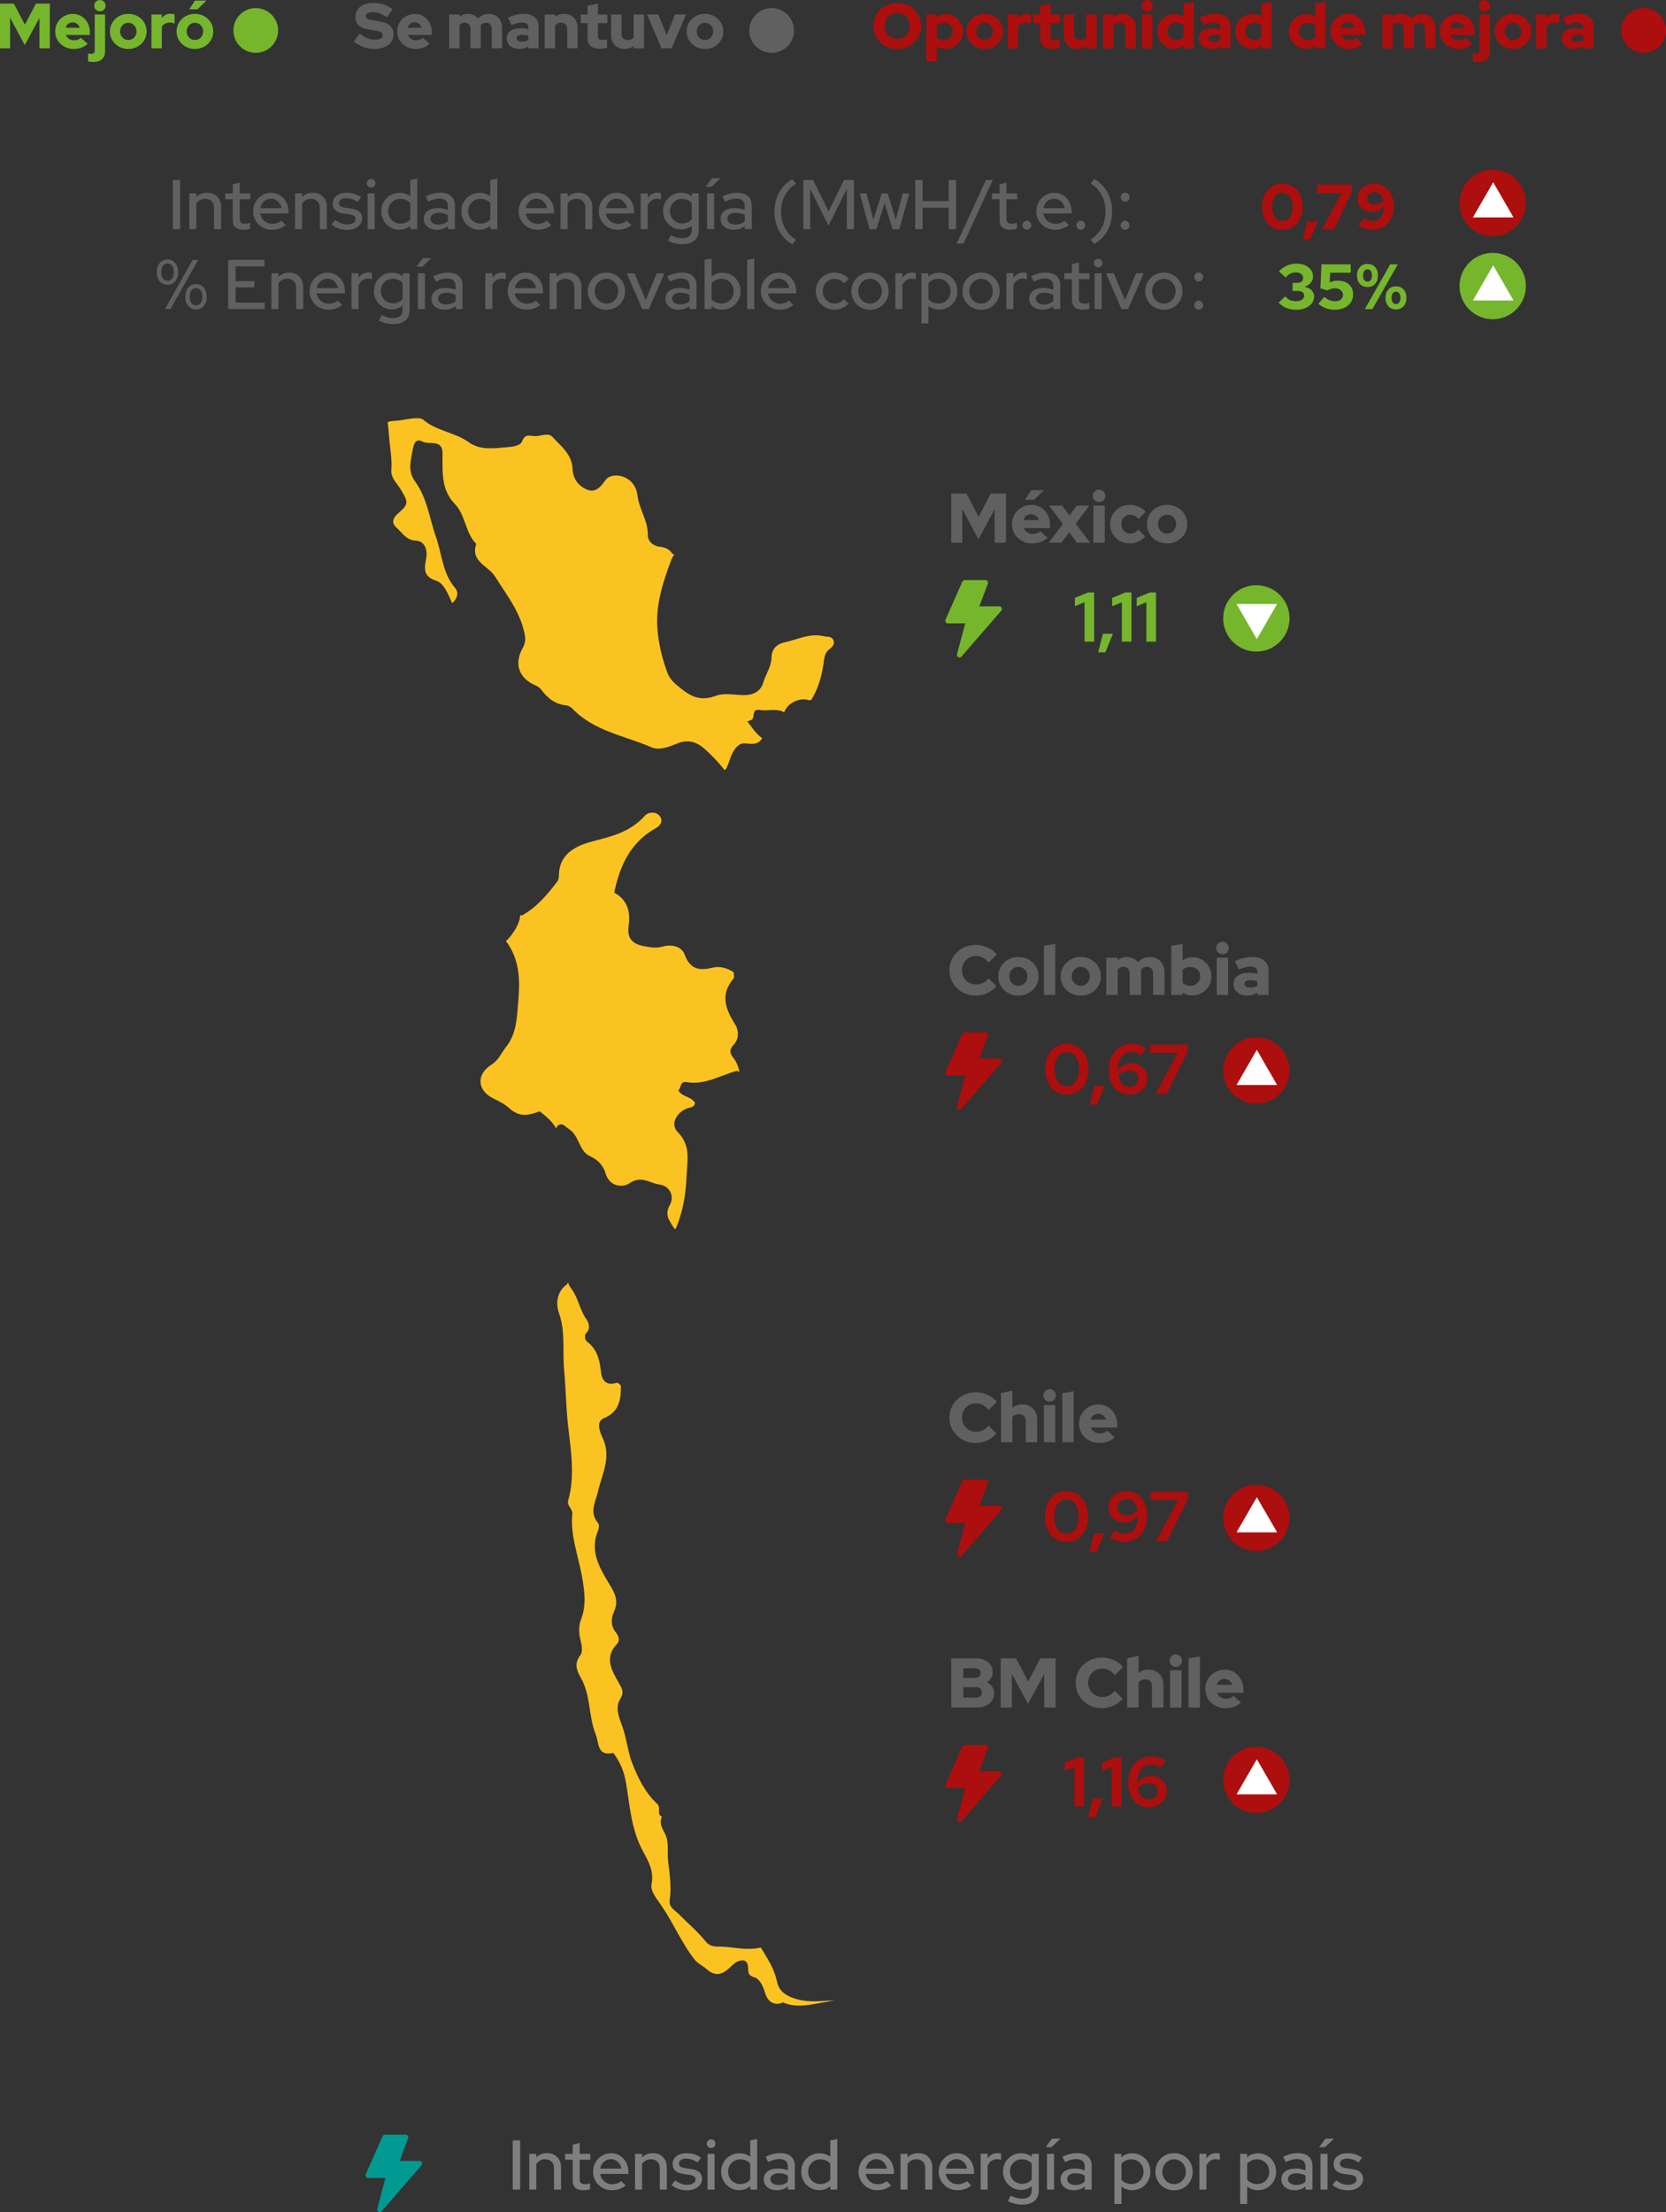 <?xml version="1.0" encoding="UTF-8"?>
<svg id="Capa_2" data-name="Capa 2" xmlns="http://www.w3.org/2000/svg" viewBox="0 0 1043.14 1384.47">
  <rect x="0" y="0" width="1043.14" height="1384.47" fill="#333333" stroke="none"/>
  <defs>
    <style>
      .cls-1 {
        fill: #009a93;
      }

      .cls-2 {
        fill: #7f7f7f;
      }

      .cls-3 {
        fill: #ad0e0e;
      }

      .cls-4 {
        fill: #606060;
      }

      .cls-5 {
        fill: #75b62d;
      }

      .cls-6 {
        fill: #fff;
      }

      .cls-6, .cls-7 {
        fill-rule: evenodd;
      }

      .cls-7 {
        fill: #fbc322;
      }
    </style>
  </defs>
  <g id="mexico">
    <path class="cls-1" d="m264.2,1353.46c-.26-.57-.83-.94-1.46-.94h-12.54l5.36-14.26c.31-.83-.11-1.76-.95-2.08-.18-.07-.37-.1-.56-.1h-13c-.64,0-1.22.38-1.48.96l-10.56,23.84c-.36.81,0,1.77.82,2.13.2.09.42.14.65.14h10.89l-5.13,19.31c-.22.86.29,1.74,1.16,1.97.59.15,1.22-.04,1.62-.5l24.94-28.74c.41-.48.51-1.15.25-1.73Z"/>
    <path class="cls-5" d="m627.2,380.46c-.26-.57-.83-.94-1.46-.94h-12.54l5.36-14.26c.31-.83-.11-1.76-.95-2.08-.18-.07-.37-.1-.56-.1h-13c-.64,0-1.22.38-1.48.96l-10.56,23.84c-.36.81,0,1.77.82,2.13.2.09.42.14.65.14h10.89l-5.13,19.31c-.22.86.29,1.74,1.16,1.97.59.15,1.22-.04,1.62-.5l24.94-28.74c.41-.48.51-1.15.25-1.73Z"/>
    <path class="cls-3" d="m627.2,663.46c-.26-.57-.83-.94-1.46-.94h-12.54l5.36-14.26c.31-.83-.11-1.76-.95-2.08-.18-.07-.37-.1-.56-.1h-13c-.64,0-1.22.38-1.48.96l-10.56,23.84c-.36.81,0,1.77.82,2.13.2.09.42.14.65.14h10.89l-5.13,19.31c-.22.86.29,1.74,1.16,1.97.59.15,1.22-.04,1.62-.5l24.94-28.74c.41-.48.51-1.15.25-1.73Z"/>
    <path class="cls-3" d="m627.2,943.46c-.26-.57-.83-.94-1.46-.94h-12.54l5.36-14.26c.31-.83-.11-1.76-.95-2.08-.18-.07-.37-.1-.56-.1h-13c-.64,0-1.22.38-1.48.96l-10.56,23.84c-.36.81,0,1.77.82,2.13.2.09.42.14.65.14h10.89l-5.13,19.31c-.22.86.29,1.74,1.16,1.97.59.15,1.22-.04,1.62-.5l24.94-28.74c.41-.48.51-1.15.25-1.73Z"/>
    <path class="cls-3" d="m627.2,1109.46c-.26-.57-.83-.94-1.46-.94h-12.54l5.36-14.26c.31-.83-.11-1.76-.95-2.08-.18-.07-.37-.1-.56-.1h-13c-.64,0-1.22.38-1.48.96l-10.56,23.84c-.36.81,0,1.77.82,2.13.2.09.42.14.65.14h10.89l-5.13,19.31c-.22.86.29,1.74,1.16,1.97.59.15,1.22-.04,1.62-.5l24.94-28.74c.41-.48.51-1.15.25-1.73Z"/>
    <path class="cls-7" d="m506.27,438.19c-5.51-1.85-13.4,1.91-15.26,7.7l-1.17-.66c-4.61-1.81-9.44-.03-14.07-.84-5.69-1-2.58,5.18-5.49,6.32l-2.35.78c2.87,3.64,5.22,7.71,9.33,10.54-4.03,6.72-10.7,1.16-14.77,4.36-4.74,3.74-5.32,9.83-7.85,14.82l-.87.85c-3.73-4.77-7.97-9.26-12.5-13.28-4.87-4.31-10.25-6.29-17.22-3.44-4.99,2.04-11.15,4.56-16.24,2.35-16.78-7.29-35.88-10.03-49.31-24.09-1.22-1.28-2.85-2.03-3.99-2.13-6.89-.61-11.7-4.6-15.47-9.66-1.64-2.21-3.71-2.71-5.66-3.75-8.87-4.71-11.21-13.11-6.33-22,1.24-2.25,2.17-4.86,1.7-7.78-2.34-14.51-11.38-25.62-18.83-37.53-4.15-6.64-15.5-9.13-11.72-20.34-6.96-7-6.65-17.99-13.38-24.95-6.1-6.3-7.55-13.83-7.72-21.99-.07-3.13-.06-6.26,0-9.39.19-9.62-8.28-5.38-12.58-7.72-4.52-2.47-5.57,2.31-6,4.63-1.25,6.77-3.46,13.8,1.34,20.31,7.71,10.47,9.06,23.39,13.24,35.21,3.72,10.51,3.95,22.24,11.73,31.33,2.67,3.12,1.55,6.6-1.67,9.71-2.68-5.46-4.81-12.36-10.1-14.09-8.81-2.9-7.15-8.35-6.15-14.46.87-5.28-1.3-10.36-6.26-10.58-6.48-.3-8.74-5.01-12.44-8.25-3.27-2.86-2.21-5.95.73-8.53,7.17-6.28,6.97-7.05,1.7-15.74-2.19-3.62-5.98-6.76-5.6-11.64.57-7.39-1.01-14.61-1.51-21.91-.19-2.78-.42-5.5-.83-8.13l1.54-.47c1.8-.42,3.69-.3,5.51-.55,5.13-.71,12.75-2.59,15.19-.52,8.57,7.26,19.91,7.83,28.7,14.19,7.29,5.28,16.51,3.62,24.87,2.93,2.46-.2,7.34-.77,8.4-3.62,2-5.38,5.44-2.97,8.83-3.21,3.44-.24,7.7-2.15,10,.34,5.41,5.84,12.38,10.93,12.75,20.17.25,6.29,3.89,11.03,9.42,13.09,4.93,1.83,8.13-1.68,11.07-5.91,2.51-3.61,7.9-3.54,11.43-2.21,4.68,1.77,8.05,5.94,8.7,11.46,1.01,8.61,6.63,15.94,6.54,25.03-.03,3.39,2.69,6.71,7.52,7.25,2.77.31,6.16,1.38,7.85,4.48l1.17.25c-.75,1.18-1.48,2.38-1.96,3.66-5.43,14.64-10.2,28.98-8.39,45.43.98,8.88,3.03,16.87,6.01,24.98,1.89,5.16,5.96,7.88,10.08,11.1,6.54,5.1,12.51,6.32,20.59,3.31,5.04-1.87,11.34-.41,17.08-.33,5.9.08,10.72-2.32,12.32-7.9,1.51-5.24,5-9.66,5.13-15.58.1-4.59,2.49-8.37,8.32-9.59,8.06-1.69,15.58-5.87,24.31-3.82,2.28.53,5.05-.14,6.15,2.49.94,2.23-.42,4.1-2.27,5.43-3.53,2.55-3.46,6.28-4.05,10.15-1.19,7.79-3.5,15.46-7.69,22l-1.55-.08Z"/>
    <path class="cls-7" d="m461.39,670.22c-10.37,2.77-19.96,9.07-31.38,7.07-4.29-.75-3.42,3.35-5.2,5.23,2.23,4.16,8.16,3.66,10.37,7.78-.36,2.66-2.53,2.69-4.18,3.18-7.1,2.11-11.6,10.09-6.77,14.91,8.54,8.53,6.06,18.12,5.67,27.65-.47,11.47-2.31,22.77-6.99,33.42l-1.01-1.01c-2.7-4.44-6.09-7.91-2.42-14.4,2.8-4.96.31-11.76-6.72-12.7-5.92-.8-11.21-5.86-18.57-.78-3.75,2.59-12.44,2.89-15.13-6.45-1.21-4.21-4.41-8.19-9.68-10.51-6.87-3.03-6.59-12.85-13.23-17.02-2.35-1.47-3.88-4.42-7.15-1.93l-.78,1.64c-1.81-3.49-5.2-6.9-10.36-10.75-8.59,3.34-13.44,3.03-19.17-2.1-3.07-2.74-6.55-4.31-10.12-6.13-3.24-1.66-5.48-3.85-6.68-6.25-2.41-4.85-.59-10.57,5.75-14.65,4.69-3.01,6.24-7.37,9.23-11.16,6.61-8.38,6.74-18.19,7.56-27.57,1.05-12.05,1.41-24.26-5.51-35.59-.63-1.03-1.39-2.05-2.14-3.11l1.85-1.78c4.53-5.37,6.93-10.36,7.13-14.58l.97.4c9.29-5.14,15.93-13.06,22.22-21.31.77-1.02,1.01-2.65,1.03-4.01.2-14.71,12.92-19.08,22.51-21.51,12.15-3.08,22.9-6.14,31.38-15.78,1.75-1.98,6.27-2.76,8.83-.07,2.94,3.09.95,6.3-1.97,7.92-16.02,8.91-22.7,23.71-26.14,40.39,8.21,4.56,10.24,11.63,9.04,20.46-1.1,8.08,1.94,11.69,10.05,13.17,3.73.68,7.23,1.28,11.19.16,5.43-1.53,11.85-.33,13.83,5,3.48,9.38,9.15,10.21,17.56,8.17,4.4-1.07,9.1.25,13.12,2.87,0,1.34.58,3.19-.09,3.97-8.4,9.88-5.13,18.97.92,28.54,2.42,3.83,2.74,9.06-.89,12.99-2.75,2.98-2.56,5.11-.05,8.24,2.03,2.52,3.04,5.51,3.77,8.61"/>
    <path class="cls-7" d="m522.42,1251.97c-7.58.26-15,1.53-22.75-.52-6.6-1.74-11.8-4.6-13.17-11.22-1.69-8.13-6.08-14.73-10.15-21.31-9.53,2.28-18.05-.76-26.67-.58-3.06.07-5.86-.71-7.79-3.15-4.85-6.12-10.88-11.04-16.24-16.61-2.43-2.53-7.07-4.66-6.37-9.17,1.29-8.28.02-16.16-.94-24.35-.5-4.21.21-9.31-.73-13.99-.95-4.71-5.76-8.57-3.12-14.08-3.79-1.51-.25-5.45-2.99-7.97-7.57-6.99-12.03-16.21-15.72-25.68-2.85-7.31-3.37-15.28-6.11-22.74-1.94-5.3-4.65-11.77-1.48-16.95,2.8-4.59,1.42-6.53-.81-10.5-4.19-7.46-9.32-15.67-1.1-24.14,2.49-2.57.51-5.87-.91-7.64-3.35-4.18-2.4-9.41-1.01-12.48,3.42-7.51.25-12.31-3.34-18.27-5.99-9.94-11.85-20.33-6.51-32.78.57-1.32.74-3.66-.03-4.57-5.68-6.69-1.63-12.93-.09-19.69,2.5-10.98,8.68-21.63,2.88-33.75-1.46-3.06-4.33-9.97.58-12.03,10.01-4.19,10.97-11.83,10.9-20.52-.68-.83-1.33-1.62-2.22-1.77l1.36.85-1.36-.85c-.3-.05-.62-.03-.99.09-5.77,1.83-8.69-1.84-9.18-6.3-.85-7.65-2.14-14.65-8.78-19.57-1.86-1.38-1.32-4.66-.65-5.26,3.25-2.95,1.42-7.09.35-8.58-4.22-5.86-5.15-13.24-9.26-18.87-.93-1.28-1.64-2.48-2.12-3.66l-.26-.69-.6,1.13c-3.48,2.47-5.29,5.8-5.89,9.24-.52,2.94-.16,5.96.79,8.62,4.25,11.97,2.17,24.14,3.3,36.13,1.08,11.42,1.15,22.94,2.43,34.41,1.74,15.57,4.51,31.29.11,46.9-1,3.54,2.9,5.09,2.55,8.63-1.31,13.23,3.64,25.59,5.94,38.34,1.62,8.99,3.12,18.19-.44,27.41-1.56,4.05-1.49,8.7-.31,13.27.76,2.93,1.42,7.23-.1,9.16-4.14,5.26-2.29,9.72.29,14.25,6.25,10.94,4.69,23.87,9.25,35.26,2.21,5.52.74,13.99,11.04,11.7,4.1,5.35,6.66,11.37,7.82,17.99,2.57,14.62,3.2,29.5,10.58,43.22,3.21,5.97,7.31,12.53,5.55,21.02-.92,4.4,3.67,9.6,6.61,13.95,7.23,10.68,12.19,22.72,20.18,32.97,2.24,2.88,5.38,4.09,7.83,6.28,5.32,4.77,9.68,3.29,14.19-.88,1.49-1.38,2.94-2.99,4.72-3.84,3.24-1.56,6.42-1.36,6.9,3.06.32,2.97-.66,5.29,3.89,6.65,3.23.97,5.44,5.19,6.72,9.66,1.83,6.41,6.64,8.32,11.39,6.03,0,0,5.33,3.63,18.7,1.2l13.37-2.44Z"/>
    <g>
      <path class="cls-5" d="m679.05,401.61v-24.68l-6.03,2.51v-5.24l8.23-3.39h3.83v30.8h-6.03Z"/>
      <path class="cls-5" d="m687.59,408.3l2.99-11.62h6.25l-4.75,11.62h-4.49Z"/>
      <path class="cls-5" d="m702.42,401.61v-24.68l-6.03,2.51v-5.24l8.23-3.39h3.83v30.8h-6.03Z"/>
      <path class="cls-5" d="m717.77,401.61v-24.68l-6.03,2.51v-5.24l8.23-3.39h3.83v30.8h-6.03Z"/>
    </g>
    <g>
      <path class="cls-4" d="m595.59,339.7v-30.8h9.55l7.61,14.52,7.61-14.52h9.55v30.8h-7.13v-20.99l-10.12,18.79-10.12-18.88v21.08h-6.95Z"/>
      <path class="cls-4" d="m646.28,340.14c-2.38,0-4.53-.53-6.45-1.61-1.92-1.07-3.44-2.51-4.55-4.33-1.12-1.82-1.67-3.86-1.67-6.12s.54-4.3,1.61-6.12c1.07-1.82,2.53-3.26,4.38-4.33,1.85-1.07,3.9-1.61,6.16-1.61s4.31.55,6.07,1.65c1.76,1.1,3.15,2.6,4.16,4.51,1.01,1.91,1.52,4.09,1.52,6.56v1.76h-16.59c.32.73.75,1.38,1.3,1.94.54.56,1.19.99,1.96,1.3.76.31,1.58.46,2.46.46.97,0,1.85-.15,2.64-.46s1.47-.74,2.02-1.3l4.71,4.18c-1.47,1.23-2.97,2.13-4.51,2.68s-3.28.84-5.21.84Zm-5.5-14.61h9.72c-.24-.76-.59-1.42-1.08-1.96-.48-.54-1.05-.97-1.69-1.28-.65-.31-1.35-.46-2.11-.46s-1.51.15-2.16.44c-.65.29-1.2.71-1.65,1.25s-.8,1.21-1.03,2Zm1.01-12.72l3.87-5.98h7.96l-6.16,5.98h-5.68Z"/>
      <path class="cls-4" d="m656.66,339.7l8.84-11.79-8.71-11.48h8.27l4.58,6.25,4.53-6.25h7.96l-8.58,11.4,9.06,11.88h-8.27l-4.88-6.64-4.84,6.64h-7.96Z"/>
      <path class="cls-4" d="m688.16,314.27c-1.08,0-2.01-.38-2.77-1.14-.76-.76-1.14-1.69-1.14-2.77s.38-2.01,1.14-2.77c.76-.76,1.69-1.14,2.77-1.14s2.01.38,2.77,1.14c.76.76,1.14,1.69,1.14,2.77s-.38,2.01-1.14,2.77c-.76.76-1.69,1.14-2.77,1.14Zm-3.56,25.43v-23.28h7.13v23.28h-7.13Z"/>
      <path class="cls-4" d="m707.39,340.14c-2.32,0-4.41-.53-6.27-1.58-1.86-1.06-3.34-2.5-4.42-4.33-1.09-1.83-1.63-3.88-1.63-6.14s.54-4.34,1.63-6.16c1.08-1.82,2.56-3.26,4.42-4.33,1.86-1.07,3.95-1.61,6.27-1.61,1.91,0,3.72.37,5.46,1.12,1.73.75,3.2,1.81,4.4,3.19l-4.36,4.53c-.82-.94-1.66-1.62-2.51-2.05-.85-.42-1.79-.64-2.82-.64s-1.95.26-2.77.77c-.82.51-1.47,1.22-1.94,2.11s-.7,1.91-.7,3.06.24,2.12.73,3.01,1.15,1.6,2,2.11c.85.51,1.8.77,2.86.77.97,0,1.86-.2,2.68-.62.82-.41,1.61-1.04,2.38-1.89l4.22,4.4c-1.17,1.35-2.61,2.4-4.31,3.15s-3.48,1.12-5.32,1.12Z"/>
      <path class="cls-4" d="m730.75,340.14c-2.38,0-4.52-.53-6.42-1.61-1.91-1.07-3.42-2.51-4.53-4.33-1.12-1.82-1.67-3.86-1.67-6.12s.56-4.3,1.67-6.14c1.11-1.83,2.62-3.29,4.53-4.36,1.91-1.07,4.05-1.61,6.42-1.61s4.52.54,6.42,1.61c1.91,1.07,3.42,2.52,4.53,4.36,1.12,1.83,1.67,3.88,1.67,6.14s-.56,4.3-1.67,6.12c-1.11,1.82-2.62,3.26-4.53,4.33-1.91,1.07-4.05,1.61-6.42,1.61Zm0-6.16c1.08,0,2.05-.26,2.9-.79.85-.53,1.53-1.24,2.02-2.13.5-.89.75-1.88.75-2.97s-.25-2.12-.75-3.01c-.5-.89-1.18-1.61-2.05-2.13-.87-.53-1.83-.79-2.88-.79s-2.02.26-2.88.79c-.87.53-1.55,1.24-2.05,2.13-.5.9-.75,1.9-.75,3.01s.25,2.08.75,2.97c.5.9,1.18,1.61,2.05,2.13.87.53,1.83.79,2.88.79Z"/>
    </g>
    <g>
      <path class="cls-3" d="m667.97,685.1c-2.73,0-5.1-.67-7.13-2-2.02-1.33-3.6-3.2-4.73-5.59-1.13-2.39-1.69-5.16-1.69-8.29s.56-5.94,1.69-8.32c1.13-2.38,2.71-4.23,4.73-5.57,2.02-1.33,4.4-2,7.13-2s5.02.67,7.06,2c2.04,1.33,3.63,3.19,4.77,5.57,1.14,2.38,1.72,5.15,1.72,8.32s-.57,5.9-1.72,8.29c-1.14,2.39-2.74,4.25-4.77,5.59-2.04,1.33-4.39,2-7.06,2Zm0-5.24c1.55,0,2.9-.42,4.05-1.28,1.14-.85,2.03-2.08,2.66-3.7.63-1.61.95-3.5.95-5.68s-.32-4.1-.95-5.7-1.52-2.82-2.66-3.67c-1.14-.85-2.49-1.28-4.05-1.28s-2.95.42-4.09,1.28c-1.14.85-2.02,2.08-2.64,3.67-.62,1.6-.92,3.5-.92,5.7s.31,4.06.92,5.68c.62,1.61,1.5,2.85,2.64,3.7,1.14.85,2.51,1.28,4.09,1.28Z"/>
      <path class="cls-3" d="m682.31,691.3l2.99-11.62h6.25l-4.75,11.62h-4.49Z"/>
      <path class="cls-3" d="m707.35,685.1c-2.61,0-4.91-.64-6.89-1.94-1.98-1.29-3.51-3.07-4.6-5.35-1.08-2.27-1.63-4.92-1.63-7.94,0-3.31.61-6.22,1.83-8.71,1.22-2.49,2.93-4.42,5.13-5.79,2.2-1.36,4.75-2.05,7.66-2.05,1.61,0,3.21.26,4.8.79,1.58.53,2.9,1.26,3.96,2.2l-3.26,4.14c-.85-.67-1.76-1.17-2.73-1.47-.97-.31-2.05-.46-3.26-.46-1.76,0-3.28.45-4.55,1.34s-2.24,2.19-2.88,3.89c-.65,1.7-.98,3.77-1.01,6.2,1.06-1.41,2.29-2.51,3.72-3.3,1.42-.79,2.93-1.19,4.51-1.19,1.99,0,3.77.4,5.32,1.21,1.55.81,2.77,1.91,3.65,3.32.88,1.41,1.32,3.04,1.32,4.88s-.48,3.67-1.43,5.21c-.95,1.54-2.27,2.76-3.96,3.65-1.69.89-3.59,1.34-5.7,1.34Zm-.18-15.09c-1.35,0-2.62.29-3.81.86-1.19.57-2.22,1.34-3.1,2.31.26,1.41.71,2.64,1.34,3.7.63,1.06,1.42,1.87,2.38,2.44.95.57,1.99.86,3.1.86s2.06-.23,2.93-.68c.87-.45,1.55-1.07,2.05-1.85.5-.78.75-1.65.75-2.62s-.24-1.83-.7-2.6c-.47-.76-1.12-1.36-1.96-1.78-.84-.42-1.83-.64-2.97-.64Z"/>
      <path class="cls-3" d="m723.63,684.61l13.82-25.74h-17.25v-5.06h23.45v4.31l-13.16,26.49h-6.86Z"/>
    </g>
    <g>
      <path class="cls-4" d="m611.03,623.14c-2.35,0-4.53-.4-6.53-1.21-2.01-.81-3.76-1.93-5.26-3.37-1.5-1.44-2.66-3.12-3.5-5.04-.84-1.92-1.25-4-1.25-6.23s.42-4.35,1.25-6.27c.84-1.92,2.01-3.6,3.52-5.04,1.51-1.44,3.27-2.56,5.28-3.37,2.01-.81,4.17-1.21,6.49-1.21,1.7,0,3.37.25,5.02.75s3.16,1.2,4.55,2.09c1.39.89,2.56,1.96,3.5,3.19l-5.1,5.02c-1.09-1.38-2.3-2.4-3.63-3.08-1.33-.67-2.78-1.01-4.33-1.01-1.23,0-2.38.23-3.45.68-1.07.46-2,1.08-2.79,1.87-.79.79-1.41,1.73-1.85,2.82-.44,1.08-.66,2.27-.66,3.56s.23,2.43.68,3.5c.45,1.07,1.08,2.01,1.89,2.82.81.81,1.76,1.43,2.86,1.87,1.1.44,2.29.66,3.59.66,1.5,0,2.88-.32,4.16-.97,1.28-.65,2.43-1.6,3.45-2.86l4.97,4.88c-.94,1.2-2.1,2.25-3.48,3.15-1.38.89-2.88,1.58-4.49,2.07-1.61.48-3.24.73-4.88.73Z"/>
      <path class="cls-4" d="m637.65,623.14c-2.38,0-4.52-.53-6.42-1.61-1.91-1.07-3.42-2.51-4.53-4.33-1.12-1.82-1.67-3.86-1.67-6.12s.56-4.3,1.67-6.14c1.11-1.83,2.62-3.29,4.53-4.36,1.91-1.07,4.05-1.61,6.42-1.61s4.52.54,6.42,1.61c1.91,1.07,3.42,2.52,4.53,4.36,1.12,1.83,1.67,3.88,1.67,6.14s-.56,4.3-1.67,6.12c-1.11,1.82-2.62,3.26-4.53,4.33-1.91,1.07-4.05,1.61-6.42,1.61Zm0-6.16c1.08,0,2.05-.26,2.9-.79.85-.53,1.53-1.24,2.02-2.13.5-.89.75-1.88.75-2.97s-.25-2.12-.75-3.01c-.5-.89-1.18-1.61-2.05-2.13-.87-.53-1.83-.79-2.88-.79s-2.02.26-2.88.79c-.87.53-1.55,1.24-2.05,2.13-.5.9-.75,1.9-.75,3.01s.25,2.08.75,2.97c.5.9,1.18,1.61,2.05,2.13.87.53,1.83.79,2.88.79Z"/>
      <path class="cls-4" d="m653.62,622.7v-30.8l7.13-1.1v31.9h-7.13Z"/>
      <path class="cls-4" d="m676.72,623.14c-2.38,0-4.52-.53-6.42-1.61-1.91-1.07-3.42-2.51-4.53-4.33-1.12-1.82-1.67-3.86-1.67-6.12s.56-4.3,1.67-6.14c1.11-1.83,2.62-3.29,4.53-4.36,1.91-1.07,4.05-1.61,6.42-1.61s4.52.54,6.42,1.61c1.91,1.07,3.42,2.52,4.53,4.36,1.12,1.83,1.67,3.88,1.67,6.14s-.56,4.3-1.67,6.12c-1.11,1.82-2.62,3.26-4.53,4.33-1.91,1.07-4.05,1.61-6.42,1.61Zm0-6.16c1.08,0,2.05-.26,2.9-.79.85-.53,1.53-1.24,2.02-2.13.5-.89.75-1.88.75-2.97s-.25-2.12-.75-3.01c-.5-.89-1.18-1.61-2.05-2.13-.87-.53-1.83-.79-2.88-.79s-2.02.26-2.88.79c-.87.53-1.55,1.24-2.05,2.13-.5.9-.75,1.9-.75,3.01s.25,2.08.75,2.97c.5.9,1.18,1.61,2.05,2.13.87.53,1.83.79,2.88.79Z"/>
      <path class="cls-4" d="m692.69,622.7v-23.28h7.13v1.5c1.64-1.29,3.58-1.94,5.81-1.94,1.47,0,2.79.28,3.96.84s2.16,1.35,2.95,2.38c.94-1.03,2.05-1.82,3.34-2.38s2.7-.84,4.22-.84c1.76,0,3.31.4,4.66,1.19,1.35.79,2.41,1.89,3.19,3.3s1.17,3.04,1.17,4.88v14.34h-7.13v-13.38c0-1.29-.34-2.32-1.03-3.08s-1.61-1.14-2.75-1.14c-.79,0-1.51.15-2.16.44-.65.29-1.2.73-1.67,1.32.03.23.05.48.07.73.01.25.02.51.02.77v14.34h-7.13v-13.38c0-1.29-.34-2.32-1.03-3.08-.69-.76-1.61-1.14-2.75-1.14-.79,0-1.5.14-2.13.42s-1.17.7-1.61,1.25v15.93h-7.13Z"/>
      <path class="cls-4" d="m733.35,622.7v-30.8l7.13-1.1v10.25c1.82-1.29,3.87-1.94,6.16-1.94s4.24.54,6.03,1.61c1.79,1.07,3.21,2.51,4.27,4.31,1.06,1.8,1.58,3.82,1.58,6.05s-.54,4.25-1.61,6.05c-1.07,1.8-2.52,3.23-4.36,4.29-1.83,1.05-3.88,1.58-6.14,1.58-1.08,0-2.14-.14-3.17-.42-1.03-.28-1.98-.68-2.86-1.21v1.32h-7.04Zm12.06-5.72c1.17,0,2.21-.26,3.12-.77.91-.51,1.63-1.22,2.18-2.11s.81-1.9.81-3.01-.27-2.12-.81-3.01c-.54-.89-1.28-1.6-2.2-2.11-.92-.51-1.96-.77-3.1-.77-1,0-1.91.15-2.73.46-.82.31-1.56.77-2.2,1.39v8.14c.62.56,1.35,1,2.2,1.32.85.32,1.76.48,2.73.48Z"/>
      <path class="cls-4" d="m765.43,597.27c-1.08,0-2.01-.38-2.77-1.14-.76-.76-1.14-1.69-1.14-2.77s.38-2.01,1.14-2.77c.76-.76,1.69-1.14,2.77-1.14s2.01.38,2.77,1.14c.76.76,1.14,1.69,1.14,2.77s-.38,2.01-1.14,2.77c-.76.76-1.69,1.14-2.77,1.14Zm-3.56,25.43v-23.28h7.13v23.28h-7.13Z"/>
      <path class="cls-4" d="m780.83,623.1c-1.64,0-3.1-.31-4.38-.92-1.28-.62-2.27-1.47-2.99-2.55-.72-1.08-1.08-2.33-1.08-3.74,0-2.23.84-3.95,2.53-5.17,1.69-1.22,4.04-1.83,7.06-1.83,1.82,0,3.58.22,5.28.66v-1.14c0-1.17-.37-2.05-1.12-2.62-.75-.57-1.86-.86-3.32-.86-.91,0-1.93.15-3.06.44s-2.46.76-3.98,1.41l-2.55-5.24c1.91-.85,3.75-1.49,5.52-1.91,1.77-.42,3.56-.64,5.35-.64,3.23,0,5.73.77,7.52,2.31,1.79,1.54,2.68,3.7,2.68,6.49v14.92h-7.04v-1.41c-.94.65-1.93,1.11-2.97,1.39-1.04.28-2.19.42-3.45.42Zm-1.67-7.35c0,.73.32,1.31.97,1.72.65.41,1.54.62,2.68.62.85,0,1.65-.09,2.4-.26.75-.18,1.43-.45,2.05-.84v-2.99c-.67-.18-1.36-.31-2.07-.4s-1.42-.13-2.16-.13c-1.23,0-2.19.2-2.86.59-.67.4-1.01.96-1.01,1.69Z"/>
    </g>
    <g>
      <path class="cls-3" d="m667.77,965.1c-2.73,0-5.1-.67-7.13-2-2.02-1.33-3.6-3.2-4.73-5.59-1.13-2.39-1.69-5.16-1.69-8.29s.56-5.94,1.69-8.32c1.13-2.38,2.71-4.23,4.73-5.57,2.02-1.33,4.4-2,7.13-2s5.02.67,7.06,2c2.04,1.33,3.63,3.19,4.77,5.57,1.14,2.38,1.72,5.15,1.72,8.32s-.57,5.9-1.72,8.29c-1.14,2.39-2.74,4.25-4.77,5.59-2.04,1.33-4.39,2-7.06,2Zm0-5.24c1.55,0,2.9-.42,4.05-1.28,1.14-.85,2.03-2.08,2.66-3.7.63-1.61.95-3.5.95-5.68s-.32-4.1-.95-5.7-1.52-2.82-2.66-3.67c-1.14-.85-2.49-1.28-4.05-1.28s-2.95.42-4.09,1.28c-1.14.85-2.02,2.08-2.64,3.67-.62,1.6-.92,3.5-.92,5.7s.31,4.06.92,5.68c.62,1.61,1.5,2.85,2.64,3.7,1.14.85,2.51,1.28,4.09,1.28Z"/>
      <path class="cls-3" d="m682.11,971.3l2.99-11.62h6.25l-4.75,11.62h-4.49Z"/>
      <path class="cls-3" d="m705.17,933.33c2.61,0,4.89.64,6.84,1.91,1.95,1.28,3.48,3.06,4.6,5.35,1.11,2.29,1.67,4.94,1.67,7.96,0,3.29-.61,6.18-1.83,8.67-1.22,2.49-2.93,4.43-5.13,5.81-2.2,1.38-4.77,2.07-7.7,2.07-1.58,0-3.18-.27-4.77-.81s-2.93-1.27-3.98-2.18l3.26-4.14c.88.68,1.8,1.17,2.75,1.47.95.31,2.02.46,3.19.46,1.79,0,3.31-.45,4.58-1.34,1.26-.89,2.22-2.2,2.88-3.92s1-3.78,1.03-6.18c-1.03,1.41-2.25,2.51-3.67,3.3-1.42.79-2.94,1.19-4.55,1.19-2.02,0-3.81-.4-5.37-1.21-1.56-.81-2.77-1.92-3.65-3.34s-1.32-3.04-1.32-4.86c0-1.96.48-3.72,1.45-5.26s2.29-2.75,3.98-3.63c1.69-.88,3.6-1.32,5.74-1.32Zm.13,15.09c1.35,0,2.62-.29,3.81-.86,1.19-.57,2.24-1.36,3.15-2.35-.29-1.41-.76-2.63-1.39-3.67s-1.41-1.85-2.33-2.42c-.92-.57-1.97-.86-3.15-.86-1.06,0-2.02.22-2.9.66-.88.44-1.57,1.05-2.07,1.83-.5.78-.75,1.67-.75,2.66s.23,1.83.7,2.6c.47.76,1.13,1.36,1.98,1.78.85.43,1.83.64,2.95.64Z"/>
      <path class="cls-3" d="m723.82,964.61l13.82-25.74h-17.25v-5.06h23.45v4.31l-13.16,26.49h-6.86Z"/>
    </g>
    <g>
      <path class="cls-4" d="m611.03,903.14c-2.35,0-4.53-.4-6.53-1.21-2.01-.81-3.76-1.93-5.26-3.37-1.5-1.44-2.66-3.12-3.5-5.04-.84-1.92-1.25-4-1.25-6.23s.42-4.35,1.25-6.27c.84-1.92,2.01-3.6,3.52-5.04,1.51-1.44,3.27-2.56,5.28-3.37,2.01-.81,4.17-1.21,6.49-1.21,1.7,0,3.37.25,5.02.75s3.16,1.2,4.55,2.09c1.39.89,2.56,1.96,3.5,3.19l-5.1,5.02c-1.09-1.38-2.3-2.4-3.63-3.08-1.33-.67-2.78-1.01-4.33-1.01-1.23,0-2.38.23-3.45.68-1.07.46-2,1.08-2.79,1.87-.79.79-1.41,1.73-1.85,2.82-.44,1.08-.66,2.27-.66,3.56s.23,2.43.68,3.5c.45,1.07,1.08,2.01,1.89,2.82.81.81,1.76,1.43,2.86,1.87,1.1.44,2.29.66,3.59.66,1.5,0,2.88-.32,4.16-.97,1.28-.65,2.43-1.6,3.45-2.86l4.97,4.88c-.94,1.2-2.1,2.25-3.48,3.15-1.38.89-2.88,1.58-4.49,2.07-1.61.48-3.24.73-4.88.73Z"/>
      <path class="cls-4" d="m626.74,902.7v-30.8l7.13-1.54v10.65c1.76-1.35,3.84-2.02,6.25-2.02,1.82,0,3.42.4,4.82,1.19,1.39.79,2.49,1.89,3.28,3.3s1.19,3.04,1.19,4.88v14.34h-7.13v-13.38c0-1.29-.38-2.32-1.14-3.08s-1.79-1.14-3.08-1.14c-.91,0-1.71.16-2.4.48-.69.32-1.28.78-1.78,1.36v15.75h-7.13Z"/>
      <path class="cls-4" d="m657.19,877.27c-1.08,0-2.01-.38-2.77-1.14-.76-.76-1.14-1.69-1.14-2.77s.38-2.01,1.14-2.77c.76-.76,1.69-1.14,2.77-1.14s2.01.38,2.77,1.14c.76.76,1.14,1.69,1.14,2.77s-.38,2.01-1.14,2.77c-.76.76-1.69,1.14-2.77,1.14Zm-3.56,25.43v-23.28h7.13v23.28h-7.13Z"/>
      <path class="cls-4" d="m665.15,902.7v-30.8l7.13-1.1v31.9h-7.13Z"/>
      <path class="cls-4" d="m688.29,903.14c-2.38,0-4.53-.53-6.45-1.61-1.92-1.07-3.44-2.51-4.55-4.33-1.12-1.82-1.67-3.86-1.67-6.12s.54-4.3,1.61-6.12c1.07-1.82,2.53-3.26,4.38-4.33,1.85-1.07,3.9-1.61,6.16-1.61s4.31.55,6.07,1.65c1.76,1.1,3.15,2.6,4.16,4.51,1.01,1.91,1.52,4.09,1.52,6.56v1.76h-16.59c.32.73.75,1.38,1.3,1.94.54.56,1.19.99,1.96,1.3.76.31,1.58.46,2.46.46.97,0,1.85-.15,2.64-.46s1.47-.74,2.02-1.3l4.71,4.18c-1.47,1.23-2.97,2.13-4.51,2.68s-3.28.84-5.21.84Zm-5.5-14.61h9.72c-.24-.76-.59-1.42-1.08-1.96-.48-.54-1.05-.97-1.69-1.28-.65-.31-1.35-.46-2.11-.46s-1.51.15-2.16.44c-.65.29-1.2.71-1.65,1.25s-.8,1.21-1.03,2Z"/>
    </g>
    <g>
      <path class="cls-3" d="m672.74,1130.61v-24.68l-6.03,2.51v-5.24l8.23-3.39h3.83v30.8h-6.03Z"/>
      <path class="cls-3" d="m681.28,1137.3l2.99-11.62h6.25l-4.75,11.62h-4.49Z"/>
      <path class="cls-3" d="m696.1,1130.61v-24.68l-6.03,2.51v-5.24l8.23-3.39h3.83v30.8h-6.03Z"/>
      <path class="cls-3" d="m719.51,1131.1c-2.61,0-4.91-.64-6.89-1.94-1.98-1.29-3.51-3.07-4.6-5.35-1.08-2.27-1.63-4.92-1.63-7.94,0-3.31.61-6.22,1.83-8.71,1.22-2.49,2.93-4.42,5.13-5.79,2.2-1.36,4.75-2.05,7.66-2.05,1.61,0,3.21.26,4.8.79,1.58.53,2.9,1.26,3.96,2.2l-3.26,4.14c-.85-.67-1.76-1.17-2.73-1.47-.97-.31-2.05-.46-3.26-.46-1.76,0-3.28.45-4.55,1.34s-2.24,2.19-2.88,3.89c-.65,1.7-.98,3.77-1.01,6.2,1.06-1.41,2.29-2.51,3.72-3.3,1.42-.79,2.93-1.19,4.51-1.19,1.99,0,3.77.4,5.32,1.21,1.55.81,2.77,1.91,3.65,3.32.88,1.41,1.32,3.04,1.32,4.88s-.48,3.67-1.43,5.21c-.95,1.54-2.27,2.76-3.96,3.65-1.69.89-3.59,1.34-5.7,1.34Zm-.18-15.09c-1.35,0-2.62.29-3.81.86-1.19.57-2.22,1.34-3.1,2.31.26,1.41.71,2.64,1.34,3.7.63,1.06,1.42,1.87,2.38,2.44.95.57,1.99.86,3.1.86s2.06-.23,2.93-.68c.87-.45,1.55-1.07,2.05-1.85.5-.78.75-1.65.75-2.62s-.24-1.83-.7-2.6c-.47-.76-1.12-1.36-1.96-1.78-.84-.42-1.83-.64-2.97-.64Z"/>
    </g>
    <g>
      <path class="cls-4" d="m595.59,1068.7v-30.8h15.27c2.11,0,3.97.37,5.57,1.1s2.85,1.75,3.76,3.06c.91,1.31,1.36,2.81,1.36,4.51,0,1.26-.32,2.44-.95,3.54-.63,1.1-1.49,2.03-2.57,2.79,1.38.73,2.47,1.69,3.28,2.86s1.21,2.46,1.21,3.87c0,1.79-.46,3.37-1.36,4.73-.91,1.36-2.19,2.43-3.83,3.19-1.64.76-3.55,1.14-5.72,1.14h-16.02Zm7.57-18.52h7.22c1.11,0,1.99-.28,2.64-.84.65-.56.97-1.29.97-2.2s-.32-1.68-.97-2.22c-.65-.54-1.53-.81-2.64-.81h-7.22v6.07Zm0,12.32h7.88c1.17,0,2.1-.29,2.79-.88.69-.59,1.03-1.38,1.03-2.38s-.35-1.79-1.03-2.38c-.69-.59-1.62-.88-2.79-.88h-7.88v6.51Z"/>
      <path class="cls-4" d="m626.61,1068.7v-30.8h9.55l7.61,14.52,7.61-14.52h9.55v30.8h-7.13v-20.99l-10.12,18.79-10.12-18.88v21.08h-6.95Z"/>
      <path class="cls-4" d="m690.05,1069.14c-2.35,0-4.53-.4-6.53-1.21-2.01-.81-3.76-1.93-5.26-3.37-1.5-1.44-2.66-3.12-3.5-5.04-.84-1.92-1.25-4-1.25-6.23s.42-4.35,1.25-6.27c.84-1.92,2.01-3.6,3.52-5.04,1.51-1.44,3.27-2.56,5.28-3.37,2.01-.81,4.17-1.21,6.49-1.21,1.7,0,3.37.25,5.02.75s3.16,1.2,4.55,2.09c1.39.89,2.56,1.96,3.5,3.19l-5.1,5.02c-1.09-1.38-2.3-2.4-3.63-3.08-1.33-.67-2.78-1.01-4.33-1.01-1.23,0-2.38.23-3.45.68-1.07.46-2,1.08-2.79,1.87-.79.79-1.41,1.73-1.85,2.82-.44,1.08-.66,2.27-.66,3.56s.23,2.43.68,3.5c.45,1.07,1.08,2.01,1.89,2.82.81.81,1.76,1.43,2.86,1.87,1.1.44,2.29.66,3.59.66,1.5,0,2.88-.32,4.16-.97,1.28-.65,2.43-1.6,3.45-2.86l4.97,4.88c-.94,1.2-2.1,2.25-3.48,3.15-1.38.89-2.88,1.58-4.49,2.07-1.61.48-3.24.73-4.88.73Z"/>
      <path class="cls-4" d="m705.76,1068.7v-30.8l7.13-1.54v10.65c1.76-1.35,3.84-2.02,6.25-2.02,1.82,0,3.42.4,4.82,1.19,1.39.79,2.49,1.89,3.28,3.3s1.19,3.04,1.19,4.88v14.34h-7.13v-13.38c0-1.29-.38-2.32-1.14-3.08s-1.79-1.14-3.08-1.14c-.91,0-1.71.16-2.4.48-.69.32-1.28.78-1.78,1.36v15.75h-7.13Z"/>
      <path class="cls-4" d="m736.21,1043.27c-1.08,0-2.01-.38-2.77-1.14-.76-.76-1.14-1.69-1.14-2.77s.38-2.01,1.14-2.77c.76-.76,1.69-1.14,2.77-1.14s2.01.38,2.77,1.14c.76.76,1.14,1.69,1.14,2.77s-.38,2.01-1.14,2.77c-.76.76-1.69,1.14-2.77,1.14Zm-3.56,25.43v-23.28h7.13v23.28h-7.13Z"/>
      <path class="cls-4" d="m744.17,1068.7v-30.8l7.13-1.1v31.9h-7.13Z"/>
      <path class="cls-4" d="m767.32,1069.14c-2.38,0-4.53-.53-6.45-1.61-1.92-1.07-3.44-2.51-4.55-4.33-1.12-1.82-1.67-3.86-1.67-6.12s.54-4.3,1.61-6.12c1.07-1.82,2.53-3.26,4.38-4.33,1.85-1.07,3.9-1.61,6.16-1.61s4.31.55,6.07,1.65c1.76,1.1,3.15,2.6,4.16,4.51,1.01,1.91,1.52,4.09,1.52,6.56v1.76h-16.59c.32.73.75,1.38,1.3,1.94.54.56,1.19.99,1.96,1.3.76.31,1.58.46,2.46.46.97,0,1.85-.15,2.64-.46s1.47-.74,2.02-1.3l4.71,4.18c-1.47,1.23-2.97,2.13-4.51,2.68s-3.28.84-5.21.84Zm-5.5-14.61h9.72c-.24-.76-.59-1.42-1.08-1.96-.48-.54-1.05-.97-1.69-1.28-.65-.31-1.35-.46-2.11-.46s-1.51.15-2.16.44c-.65.29-1.2.71-1.65,1.25s-.8,1.21-1.03,2Z"/>
    </g>
    <g>
      <path class="cls-2" d="m321.06,1370.44v-30.8h4.62v30.8h-4.62Z"/>
      <path class="cls-2" d="m331.4,1370.44v-22.4h4.4v2.29c1.73-1.82,3.97-2.73,6.73-2.73,1.73,0,3.25.37,4.55,1.1,1.3.73,2.33,1.76,3.08,3.08s1.12,2.85,1.12,4.58v14.08h-4.4v-13.33c0-1.76-.5-3.15-1.5-4.16s-2.36-1.52-4.09-1.52c-1.17,0-2.22.26-3.15.77-.92.51-1.71,1.24-2.35,2.18v16.06h-4.4Z"/>
      <path class="cls-2" d="m365.23,1370.83c-2.14,0-3.78-.5-4.93-1.5-1.14-1-1.72-2.48-1.72-4.44v-13.16h-4.75v-3.7h4.75v-5.68l4.36-1.1v6.78h6.64v3.7h-6.64v12.19c0,1.12.26,1.91.77,2.4.51.48,1.36.72,2.53.72.62,0,1.17-.04,1.65-.13.48-.09,1-.23,1.56-.44v3.74c-.59.21-1.27.36-2.05.46-.78.1-1.5.15-2.18.15Z"/>
      <path class="cls-2" d="m383.14,1370.83c-2.2,0-4.19-.51-5.96-1.52-1.78-1.01-3.19-2.41-4.25-4.18s-1.58-3.75-1.58-5.92.51-4.12,1.52-5.85c1.01-1.73,2.37-3.12,4.07-4.16,1.7-1.04,3.61-1.56,5.72-1.56s3.89.52,5.52,1.56c1.63,1.04,2.92,2.45,3.87,4.22.95,1.78,1.43,3.78,1.43,6.01v1.19h-17.69c.2,1.26.65,2.37,1.34,3.32.69.95,1.57,1.72,2.64,2.29,1.07.57,2.25.86,3.54.86,1.11,0,2.17-.18,3.17-.53s1.83-.82,2.51-1.41l2.77,2.73c-1.29,1-2.63,1.74-4.03,2.22s-2.93.73-4.6.73Zm-7.3-13.51h13.29c-.21-1.14-.62-2.16-1.25-3.06s-1.4-1.6-2.31-2.11c-.91-.51-1.92-.77-3.04-.77s-2.14.26-3.08.77c-.94.51-1.72,1.21-2.35,2.09-.63.88-1.05,1.91-1.25,3.08Z"/>
      <path class="cls-2" d="m397.62,1370.44v-22.4h4.4v2.29c1.73-1.82,3.97-2.73,6.73-2.73,1.73,0,3.25.37,4.55,1.1,1.3.73,2.33,1.76,3.08,3.08s1.12,2.85,1.12,4.58v14.08h-4.4v-13.33c0-1.76-.5-3.15-1.5-4.16s-2.36-1.52-4.09-1.52c-1.17,0-2.22.26-3.15.77-.92.51-1.71,1.24-2.35,2.18v16.06h-4.4Z"/>
      <path class="cls-2" d="m430.26,1370.88c-1.94,0-3.75-.29-5.43-.86-1.69-.57-3.15-1.4-4.38-2.49l2.38-2.9c1.17.94,2.37,1.64,3.59,2.11,1.22.47,2.46.7,3.72.7,1.58,0,2.87-.3,3.87-.9,1-.6,1.5-1.4,1.5-2.4,0-.82-.29-1.47-.88-1.94-.59-.47-1.5-.79-2.73-.97l-4.05-.57c-2.26-.32-3.94-1.01-5.04-2.07-1.1-1.06-1.65-2.46-1.65-4.22,0-1.32.37-2.49,1.1-3.52.73-1.03,1.76-1.82,3.08-2.38,1.32-.56,2.84-.84,4.58-.84,1.64,0,3.21.23,4.71.68s2.93,1.18,4.31,2.18l-2.2,2.9c-1.26-.82-2.46-1.42-3.61-1.8-1.14-.38-2.32-.57-3.52-.57-1.35,0-2.43.29-3.26.86-.82.57-1.23,1.31-1.23,2.22,0,.85.29,1.49.88,1.91.59.43,1.51.74,2.77.95l4.09.62c2.23.29,3.92.97,5.06,2.02,1.14,1.06,1.72,2.46,1.72,4.22,0,1.32-.42,2.52-1.25,3.59s-1.95,1.91-3.34,2.53c-1.39.62-2.99.92-4.77.92Z"/>
      <path class="cls-2" d="m445.22,1344.39c-.73,0-1.36-.26-1.89-.79s-.79-1.17-.79-1.94.26-1.37.79-1.89c.53-.53,1.16-.79,1.89-.79s1.41.26,1.94.79c.53.53.79,1.17.79,1.94s-.26,1.36-.79,1.89c-.53.53-1.17.79-1.94.79Zm-2.2,26.05v-22.4h4.4v22.4h-4.4Z"/>
      <path class="cls-2" d="m462.91,1370.79c-2.08,0-4-.51-5.74-1.54-1.75-1.03-3.12-2.41-4.11-4.16-1-1.75-1.5-3.72-1.5-5.92s.51-4.08,1.52-5.83c1.01-1.75,2.39-3.12,4.14-4.14,1.74-1.01,3.67-1.52,5.79-1.52,1.23,0,2.42.18,3.56.55,1.14.37,2.2.92,3.17,1.65v-10.25l4.4-.84v31.64h-4.36v-2.16c-1.91,1.67-4.2,2.51-6.86,2.51Zm.57-3.83c1.29,0,2.47-.23,3.54-.7,1.07-.47,1.97-1.13,2.71-1.98v-10.12c-.7-.85-1.61-1.51-2.71-1.98-1.1-.47-2.28-.7-3.54-.7-1.41,0-2.69.33-3.85.99-1.16.66-2.07,1.58-2.73,2.75-.66,1.17-.99,2.49-.99,3.96s.33,2.79.99,3.96c.66,1.17,1.57,2.11,2.73,2.79,1.16.69,2.44,1.03,3.85,1.03Z"/>
      <path class="cls-2" d="m486.45,1370.83c-1.64,0-3.08-.29-4.31-.86-1.23-.57-2.2-1.37-2.9-2.4-.7-1.03-1.06-2.21-1.06-3.56,0-2.11.81-3.77,2.44-4.97,1.63-1.2,3.83-1.8,6.62-1.8,2.2,0,4.22.4,6.07,1.19v-2.33c0-1.61-.46-2.82-1.36-3.61s-2.26-1.19-4.05-1.19c-1.03,0-2.09.15-3.19.46-1.1.31-2.34.79-3.72,1.43l-1.67-3.3c1.67-.79,3.25-1.37,4.73-1.74,1.48-.37,2.97-.55,4.47-.55,2.9,0,5.16.69,6.75,2.07s2.4,3.34,2.4,5.9v14.87h-4.36v-1.94c-.97.79-2.02,1.38-3.17,1.76-1.14.38-2.38.57-3.7.57Zm-4.09-6.95c0,1.12.47,2.01,1.41,2.68.94.67,2.16,1.01,3.65,1.01,1.17,0,2.26-.18,3.26-.53,1-.35,1.88-.89,2.64-1.63v-3.78c-.82-.47-1.7-.82-2.64-1.06-.94-.23-1.95-.35-3.04-.35-1.64,0-2.93.34-3.87,1.01-.94.67-1.41,1.55-1.41,2.64Z"/>
      <path class="cls-2" d="m513.03,1370.79c-2.08,0-4-.51-5.74-1.54-1.75-1.03-3.12-2.41-4.11-4.16-1-1.75-1.5-3.72-1.5-5.92s.51-4.08,1.52-5.83c1.01-1.75,2.39-3.12,4.14-4.14,1.74-1.01,3.67-1.52,5.79-1.52,1.23,0,2.42.18,3.56.55,1.14.37,2.2.92,3.17,1.65v-10.25l4.4-.84v31.64h-4.36v-2.16c-1.91,1.67-4.2,2.51-6.86,2.51Zm.57-3.83c1.29,0,2.47-.23,3.54-.7,1.07-.47,1.97-1.13,2.71-1.98v-10.12c-.7-.85-1.61-1.51-2.71-1.98-1.1-.47-2.28-.7-3.54-.7-1.41,0-2.69.33-3.85.99-1.16.66-2.07,1.58-2.73,2.75-.66,1.17-.99,2.49-.99,3.96s.33,2.79.99,3.96c.66,1.17,1.57,2.11,2.73,2.79,1.16.69,2.44,1.03,3.85,1.03Z"/>
      <path class="cls-2" d="m549.37,1370.83c-2.2,0-4.19-.51-5.96-1.52-1.78-1.01-3.19-2.41-4.25-4.18s-1.58-3.75-1.58-5.92.51-4.12,1.52-5.85c1.01-1.73,2.37-3.12,4.07-4.16,1.7-1.04,3.61-1.56,5.72-1.56s3.89.52,5.52,1.56c1.63,1.04,2.92,2.45,3.87,4.22.95,1.78,1.43,3.78,1.43,6.01v1.19h-17.69c.2,1.26.65,2.37,1.34,3.32.69.95,1.57,1.72,2.64,2.29,1.07.57,2.25.86,3.54.86,1.11,0,2.17-.18,3.17-.53s1.83-.82,2.51-1.41l2.77,2.73c-1.29,1-2.63,1.74-4.03,2.22s-2.93.73-4.6.73Zm-7.3-13.51h13.29c-.21-1.14-.62-2.16-1.25-3.06s-1.4-1.6-2.31-2.11c-.91-.51-1.92-.77-3.04-.77s-2.14.26-3.08.77c-.94.51-1.72,1.21-2.35,2.09-.63.88-1.05,1.91-1.25,3.08Z"/>
      <path class="cls-2" d="m563.85,1370.44v-22.4h4.4v2.29c1.73-1.82,3.97-2.73,6.73-2.73,1.73,0,3.25.37,4.55,1.1,1.3.73,2.33,1.76,3.08,3.08s1.12,2.85,1.12,4.58v14.08h-4.4v-13.33c0-1.76-.5-3.15-1.5-4.16s-2.36-1.52-4.09-1.52c-1.17,0-2.22.26-3.15.77-.92.51-1.71,1.24-2.35,2.18v16.06h-4.4Z"/>
      <path class="cls-2" d="m599.53,1370.83c-2.2,0-4.19-.51-5.96-1.52-1.78-1.01-3.19-2.41-4.25-4.18s-1.58-3.75-1.58-5.92.51-4.12,1.52-5.85c1.01-1.73,2.37-3.12,4.07-4.16,1.7-1.04,3.61-1.56,5.72-1.56s3.89.52,5.52,1.56c1.63,1.04,2.92,2.45,3.87,4.22.95,1.78,1.43,3.78,1.43,6.01v1.19h-17.69c.2,1.26.65,2.37,1.34,3.32.69.95,1.57,1.72,2.64,2.29,1.07.57,2.25.86,3.54.86,1.11,0,2.17-.18,3.17-.53s1.83-.82,2.51-1.41l2.77,2.73c-1.29,1-2.63,1.74-4.03,2.22s-2.93.73-4.6.73Zm-7.3-13.51h13.29c-.21-1.14-.62-2.16-1.25-3.06s-1.4-1.6-2.31-2.11c-.91-.51-1.92-.77-3.04-.77s-2.14.26-3.08.77c-.94.51-1.72,1.21-2.35,2.09-.63.88-1.05,1.91-1.25,3.08Z"/>
      <path class="cls-2" d="m614.01,1370.44v-22.44h4.4v2.9c.7-1.06,1.58-1.88,2.62-2.46,1.04-.59,2.22-.88,3.54-.88.91,0,1.66.12,2.24.35v3.96c-.41-.18-.84-.3-1.28-.37-.44-.07-.9-.11-1.36-.11-1.26,0-2.39.34-3.39,1.03-1,.69-1.79,1.69-2.38,3.01v15h-4.4Z"/>
      <path class="cls-2" d="m640.1,1379.85c-1.61,0-3.2-.19-4.75-.57s-2.96-.92-4.22-1.63l1.72-3.43c1.29.64,2.51,1.12,3.67,1.43s2.31.46,3.45.46c1.99,0,3.5-.44,4.51-1.32,1.01-.88,1.52-2.2,1.52-3.96v-2.55c-1.94,1.55-4.18,2.33-6.73,2.33-2.08,0-3.97-.51-5.68-1.54-1.7-1.03-3.06-2.41-4.07-4.16-1.01-1.75-1.52-3.67-1.52-5.79s.51-4.08,1.54-5.83c1.03-1.74,2.4-3.12,4.11-4.13,1.72-1.01,3.63-1.52,5.74-1.52,1.23,0,2.41.19,3.54.57,1.13.38,2.18.95,3.15,1.72v-1.89h4.31v22.75c0,2.93-.88,5.18-2.64,6.73s-4.31,2.33-7.66,2.33Zm-.26-13.02c1.26,0,2.43-.23,3.5-.71,1.07-.47,1.96-1.11,2.66-1.94v-10.12c-.67-.79-1.56-1.42-2.64-1.89-1.09-.47-2.26-.7-3.52-.7-1.41,0-2.68.33-3.81.99-1.13.66-2.02,1.57-2.68,2.73-.66,1.16-.99,2.47-.99,3.94s.33,2.74.99,3.89c.66,1.16,1.56,2.08,2.71,2.77,1.14.69,2.41,1.04,3.78,1.04Z"/>
      <path class="cls-2" d="m654.66,1343.9l4.05-5.37h5.32l-5.72,5.37h-3.65Zm.92,26.53v-22.4h4.4v22.4h-4.4Z"/>
      <path class="cls-2" d="m672.31,1370.83c-1.64,0-3.08-.29-4.31-.86-1.23-.57-2.2-1.37-2.9-2.4-.7-1.03-1.06-2.21-1.06-3.56,0-2.11.81-3.77,2.44-4.97,1.63-1.2,3.83-1.8,6.62-1.8,2.2,0,4.22.4,6.07,1.19v-2.33c0-1.61-.46-2.82-1.36-3.61s-2.26-1.19-4.05-1.19c-1.03,0-2.09.15-3.19.46-1.1.31-2.34.79-3.72,1.43l-1.67-3.3c1.67-.79,3.25-1.37,4.73-1.74,1.48-.37,2.97-.55,4.47-.55,2.9,0,5.16.69,6.75,2.07s2.4,3.34,2.4,5.9v14.87h-4.36v-1.94c-.97.79-2.02,1.38-3.17,1.76-1.14.38-2.38.57-3.7.57Zm-4.09-6.95c0,1.12.47,2.01,1.41,2.68.94.67,2.16,1.01,3.65,1.01,1.17,0,2.26-.18,3.26-.53,1-.35,1.88-.89,2.64-1.63v-3.78c-.82-.47-1.7-.82-2.64-1.06-.94-.23-1.95-.35-3.04-.35-1.64,0-2.93.34-3.87,1.01-.94.67-1.41,1.55-1.41,2.64Z"/>
      <path class="cls-2" d="m697.78,1379.41v-31.37h4.36v2.16c1.91-1.67,4.19-2.51,6.86-2.51,2.11,0,4.03.51,5.74,1.54,1.72,1.03,3.07,2.41,4.07,4.16s1.5,3.69,1.5,5.83-.5,4.13-1.5,5.88-2.36,3.13-4.09,4.16c-1.73,1.03-3.68,1.54-5.85,1.54-1.23,0-2.41-.19-3.54-.57s-2.18-.94-3.15-1.67v10.87h-4.4Zm10.65-12.45c1.44,0,2.72-.33,3.85-.99,1.13-.66,2.03-1.58,2.71-2.75s1.01-2.49,1.01-3.96-.34-2.79-1.01-3.96c-.67-1.17-1.58-2.1-2.71-2.79s-2.41-1.03-3.85-1.03c-1.26,0-2.44.24-3.52.73s-2,1.15-2.73,2v10.12c.73.79,1.65,1.43,2.75,1.91,1.1.48,2.27.73,3.5.73Z"/>
      <path class="cls-2" d="m735.14,1370.88c-2.17,0-4.14-.51-5.92-1.52-1.78-1.01-3.18-2.4-4.22-4.18-1.04-1.77-1.56-3.75-1.56-5.92s.51-4.17,1.54-5.92c1.03-1.75,2.43-3.14,4.22-4.18s3.77-1.56,5.94-1.56,4.14.52,5.92,1.56c1.77,1.04,3.17,2.43,4.2,4.18,1.03,1.75,1.54,3.72,1.54,5.92s-.51,4.14-1.54,5.92c-1.03,1.78-2.43,3.17-4.2,4.18-1.78,1.01-3.75,1.52-5.92,1.52Zm0-3.87c1.38,0,2.62-.34,3.74-1.03,1.11-.69,1.99-1.62,2.64-2.79.64-1.17.97-2.49.97-3.96s-.32-2.73-.97-3.89c-.65-1.16-1.53-2.09-2.64-2.79-1.12-.7-2.36-1.06-3.74-1.06s-2.59.35-3.72,1.06c-1.13.7-2.02,1.64-2.66,2.79-.65,1.16-.97,2.46-.97,3.89s.32,2.79.97,3.96c.64,1.17,1.53,2.11,2.66,2.79,1.13.69,2.37,1.03,3.72,1.03Z"/>
      <path class="cls-2" d="m750.98,1370.44v-22.44h4.4v2.9c.7-1.06,1.58-1.88,2.62-2.46,1.04-.59,2.22-.88,3.54-.88.91,0,1.66.12,2.24.35v3.96c-.41-.18-.84-.3-1.28-.37-.44-.07-.9-.11-1.36-.11-1.26,0-2.39.34-3.39,1.03-1,.69-1.79,1.69-2.38,3.01v15h-4.4Z"/>
      <path class="cls-2" d="m776.5,1379.41v-31.37h4.36v2.16c1.91-1.67,4.19-2.51,6.86-2.51,2.11,0,4.03.51,5.74,1.54,1.72,1.03,3.07,2.41,4.07,4.16s1.5,3.69,1.5,5.83-.5,4.13-1.5,5.88-2.36,3.13-4.09,4.16c-1.73,1.03-3.68,1.54-5.85,1.54-1.23,0-2.41-.19-3.54-.57s-2.18-.94-3.15-1.67v10.87h-4.4Zm10.65-12.45c1.44,0,2.72-.33,3.85-.99,1.13-.66,2.03-1.58,2.71-2.75s1.01-2.49,1.01-3.96-.34-2.79-1.01-3.96c-.67-1.17-1.58-2.1-2.71-2.79s-2.41-1.03-3.85-1.03c-1.26,0-2.44.24-3.52.73s-2,1.15-2.73,2v10.12c.73.79,1.65,1.43,2.75,1.91,1.1.48,2.27.73,3.5.73Z"/>
      <path class="cls-2" d="m810.55,1370.83c-1.64,0-3.08-.29-4.31-.86-1.23-.57-2.2-1.37-2.9-2.4-.7-1.03-1.06-2.21-1.06-3.56,0-2.11.81-3.77,2.44-4.97,1.63-1.2,3.83-1.8,6.62-1.8,2.2,0,4.22.4,6.07,1.19v-2.33c0-1.61-.46-2.82-1.36-3.61s-2.26-1.19-4.05-1.19c-1.03,0-2.09.15-3.19.46-1.1.31-2.34.79-3.72,1.43l-1.67-3.3c1.67-.79,3.25-1.37,4.73-1.74,1.48-.37,2.97-.55,4.47-.55,2.9,0,5.16.69,6.75,2.07s2.4,3.34,2.4,5.9v14.87h-4.36v-1.94c-.97.79-2.02,1.38-3.17,1.76-1.14.38-2.38.57-3.7.57Zm-4.09-6.95c0,1.12.47,2.01,1.41,2.68.94.67,2.16,1.01,3.65,1.01,1.17,0,2.26-.18,3.26-.53,1-.35,1.88-.89,2.64-1.63v-3.78c-.82-.47-1.7-.82-2.64-1.06-.94-.23-1.95-.35-3.04-.35-1.64,0-2.93.34-3.87,1.01-.94.67-1.41,1.55-1.41,2.64Z"/>
      <path class="cls-2" d="m825.91,1343.9l4.05-5.37h5.32l-5.72,5.37h-3.65Zm.92,26.53v-22.4h4.4v22.4h-4.4Z"/>
      <path class="cls-2" d="m844.12,1370.88c-1.94,0-3.75-.29-5.43-.86-1.69-.57-3.15-1.4-4.38-2.49l2.38-2.9c1.17.94,2.37,1.64,3.59,2.11,1.22.47,2.46.7,3.72.7,1.58,0,2.87-.3,3.87-.9,1-.6,1.5-1.4,1.5-2.4,0-.82-.29-1.47-.88-1.94-.59-.47-1.5-.79-2.73-.97l-4.05-.57c-2.26-.32-3.94-1.01-5.04-2.07-1.1-1.06-1.65-2.46-1.65-4.22,0-1.32.37-2.49,1.1-3.52.73-1.03,1.76-1.82,3.08-2.38,1.32-.56,2.84-.84,4.58-.84,1.64,0,3.21.23,4.71.68s2.93,1.18,4.31,2.18l-2.2,2.9c-1.26-.82-2.46-1.42-3.61-1.8-1.14-.38-2.32-.57-3.52-.57-1.35,0-2.43.29-3.26.86-.82.57-1.23,1.31-1.23,2.22,0,.85.29,1.49.88,1.91.59.43,1.51.74,2.77.95l4.09.62c2.23.29,3.92.97,5.06,2.02,1.14,1.06,1.72,2.46,1.72,4.22,0,1.32-.42,2.52-1.25,3.59s-1.95,1.91-3.34,2.53c-1.39.62-2.99.92-4.77.92Z"/>
    </g>
    <g>
      <path class="cls-4" d="m108.2,143.44v-30.8h4.62v30.8h-4.62Z"/>
      <path class="cls-4" d="m118.54,143.44v-22.4h4.4v2.29c1.73-1.82,3.97-2.73,6.73-2.73,1.73,0,3.25.37,4.55,1.1,1.3.73,2.33,1.76,3.08,3.08s1.12,2.85,1.12,4.58v14.08h-4.4v-13.33c0-1.76-.5-3.15-1.5-4.16s-2.36-1.52-4.09-1.52c-1.17,0-2.22.26-3.15.77-.92.51-1.71,1.24-2.35,2.18v16.06h-4.4Z"/>
      <path class="cls-4" d="m152.38,143.83c-2.14,0-3.78-.5-4.93-1.5-1.14-1-1.72-2.48-1.72-4.44v-13.16h-4.75v-3.7h4.75v-5.68l4.36-1.1v6.78h6.64v3.7h-6.64v12.19c0,1.12.26,1.91.77,2.4.51.48,1.36.72,2.53.72.62,0,1.17-.04,1.65-.13.48-.09,1-.23,1.56-.44v3.74c-.59.21-1.27.36-2.05.46-.78.1-1.5.15-2.18.15Z"/>
      <path class="cls-4" d="m170.29,143.83c-2.2,0-4.19-.51-5.96-1.52-1.78-1.01-3.19-2.41-4.25-4.18s-1.58-3.75-1.58-5.92.51-4.12,1.52-5.85c1.01-1.73,2.37-3.12,4.07-4.16,1.7-1.04,3.61-1.56,5.72-1.56s3.89.52,5.52,1.56c1.63,1.04,2.92,2.45,3.87,4.22.95,1.78,1.43,3.78,1.43,6.01v1.19h-17.69c.2,1.26.65,2.37,1.34,3.32.69.95,1.57,1.72,2.64,2.29,1.07.57,2.25.86,3.54.86,1.11,0,2.17-.18,3.17-.53s1.83-.82,2.51-1.41l2.77,2.73c-1.29,1-2.63,1.74-4.03,2.22s-2.93.73-4.6.73Zm-7.3-13.51h13.29c-.21-1.14-.62-2.16-1.25-3.06s-1.4-1.6-2.31-2.11c-.91-.51-1.92-.77-3.04-.77s-2.14.26-3.08.77c-.94.51-1.72,1.21-2.35,2.09-.63.88-1.05,1.91-1.25,3.08Z"/>
      <path class="cls-4" d="m184.76,143.44v-22.4h4.4v2.29c1.73-1.82,3.97-2.73,6.73-2.73,1.73,0,3.25.37,4.55,1.1,1.3.73,2.33,1.76,3.08,3.08s1.12,2.85,1.12,4.58v14.08h-4.4v-13.33c0-1.76-.5-3.15-1.5-4.16s-2.36-1.52-4.09-1.52c-1.17,0-2.22.26-3.15.77-.92.51-1.71,1.24-2.35,2.18v16.06h-4.4Z"/>
      <path class="cls-4" d="m217.41,143.88c-1.94,0-3.75-.29-5.43-.86-1.69-.57-3.15-1.4-4.38-2.49l2.38-2.9c1.17.94,2.37,1.64,3.59,2.11,1.22.47,2.46.7,3.72.7,1.58,0,2.87-.3,3.87-.9,1-.6,1.5-1.4,1.5-2.4,0-.82-.29-1.47-.88-1.94-.59-.47-1.5-.79-2.73-.97l-4.05-.57c-2.26-.32-3.94-1.01-5.04-2.07-1.1-1.06-1.65-2.46-1.65-4.22,0-1.32.37-2.49,1.1-3.52.73-1.03,1.76-1.82,3.08-2.38,1.32-.56,2.84-.84,4.58-.84,1.64,0,3.21.23,4.71.68s2.93,1.18,4.31,2.18l-2.2,2.9c-1.26-.82-2.46-1.42-3.61-1.8-1.14-.38-2.32-.57-3.52-.57-1.35,0-2.43.29-3.26.86-.82.57-1.23,1.31-1.23,2.22,0,.85.29,1.49.88,1.91.59.43,1.51.74,2.77.95l4.09.62c2.23.29,3.92.97,5.06,2.02,1.14,1.06,1.72,2.46,1.72,4.22,0,1.32-.42,2.52-1.25,3.59s-1.95,1.91-3.34,2.53c-1.39.62-2.99.92-4.77.92Z"/>
      <path class="cls-4" d="m232.37,117.39c-.73,0-1.36-.26-1.89-.79s-.79-1.17-.79-1.94.26-1.37.79-1.89c.53-.53,1.16-.79,1.89-.79s1.41.26,1.94.79c.53.53.79,1.17.79,1.94s-.26,1.36-.79,1.89c-.53.53-1.17.79-1.94.79Zm-2.2,26.05v-22.4h4.4v22.4h-4.4Z"/>
      <path class="cls-4" d="m250.06,143.79c-2.08,0-4-.51-5.74-1.54-1.75-1.03-3.12-2.41-4.11-4.16-1-1.75-1.5-3.72-1.5-5.92s.51-4.08,1.52-5.83c1.01-1.75,2.39-3.12,4.14-4.14,1.74-1.01,3.67-1.52,5.79-1.52,1.23,0,2.42.18,3.56.55,1.14.37,2.2.92,3.17,1.65v-10.25l4.4-.84v31.64h-4.36v-2.16c-1.91,1.67-4.2,2.51-6.86,2.51Zm.57-3.83c1.29,0,2.47-.23,3.54-.7,1.07-.47,1.97-1.13,2.71-1.98v-10.12c-.7-.85-1.61-1.51-2.71-1.98-1.1-.47-2.28-.7-3.54-.7-1.41,0-2.69.33-3.85.99-1.16.66-2.07,1.58-2.73,2.75-.66,1.17-.99,2.49-.99,3.96s.33,2.79.99,3.96c.66,1.17,1.57,2.11,2.73,2.79,1.16.69,2.44,1.03,3.85,1.03Z"/>
      <path class="cls-4" d="m273.6,143.83c-1.64,0-3.08-.29-4.31-.86-1.23-.57-2.2-1.37-2.9-2.4-.7-1.03-1.06-2.21-1.06-3.56,0-2.11.81-3.77,2.44-4.97,1.63-1.2,3.83-1.8,6.62-1.8,2.2,0,4.22.4,6.07,1.19v-2.33c0-1.61-.46-2.82-1.36-3.61s-2.26-1.19-4.05-1.19c-1.03,0-2.09.15-3.19.46-1.1.31-2.34.79-3.72,1.43l-1.67-3.3c1.67-.79,3.25-1.37,4.73-1.74,1.48-.37,2.97-.55,4.47-.55,2.9,0,5.16.69,6.75,2.07s2.4,3.34,2.4,5.9v14.87h-4.36v-1.94c-.97.79-2.02,1.38-3.17,1.76-1.14.38-2.38.57-3.7.57Zm-4.09-6.95c0,1.12.47,2.01,1.41,2.68.94.67,2.16,1.01,3.65,1.01,1.17,0,2.26-.18,3.26-.53,1-.35,1.88-.89,2.64-1.63v-3.78c-.82-.47-1.7-.82-2.64-1.06-.94-.23-1.95-.35-3.04-.35-1.64,0-2.93.34-3.87,1.01-.94.67-1.41,1.55-1.41,2.64Z"/>
      <path class="cls-4" d="m300.17,143.79c-2.08,0-4-.51-5.74-1.54-1.75-1.03-3.12-2.41-4.11-4.16-1-1.75-1.5-3.72-1.5-5.92s.51-4.08,1.52-5.83c1.01-1.75,2.39-3.12,4.14-4.14,1.74-1.01,3.67-1.52,5.79-1.52,1.23,0,2.42.18,3.56.55,1.14.37,2.2.92,3.17,1.65v-10.25l4.4-.84v31.64h-4.36v-2.16c-1.91,1.67-4.2,2.51-6.86,2.51Zm.57-3.83c1.29,0,2.47-.23,3.54-.7,1.07-.47,1.97-1.13,2.71-1.98v-10.12c-.7-.85-1.61-1.51-2.71-1.98-1.1-.47-2.28-.7-3.54-.7-1.41,0-2.69.33-3.85.99-1.16.66-2.07,1.58-2.73,2.75-.66,1.17-.99,2.49-.99,3.96s.33,2.79.99,3.96c.66,1.17,1.57,2.11,2.73,2.79,1.16.69,2.44,1.03,3.85,1.03Z"/>
      <path class="cls-4" d="m336.52,143.83c-2.2,0-4.19-.51-5.96-1.52-1.78-1.01-3.19-2.41-4.25-4.18s-1.58-3.75-1.58-5.92.51-4.12,1.52-5.85c1.01-1.73,2.37-3.12,4.07-4.16,1.7-1.04,3.61-1.56,5.72-1.56s3.89.52,5.52,1.56c1.63,1.04,2.92,2.45,3.87,4.22.95,1.78,1.43,3.78,1.43,6.01v1.19h-17.69c.2,1.26.65,2.37,1.34,3.32.69.95,1.57,1.72,2.64,2.29,1.07.57,2.25.86,3.54.86,1.11,0,2.17-.18,3.17-.53s1.83-.82,2.51-1.41l2.77,2.73c-1.29,1-2.63,1.74-4.03,2.22s-2.93.73-4.6.73Zm-7.3-13.51h13.29c-.21-1.14-.62-2.16-1.25-3.06s-1.4-1.6-2.31-2.11c-.91-.51-1.92-.77-3.04-.77s-2.14.26-3.08.77c-.94.51-1.72,1.21-2.35,2.09-.63.88-1.05,1.91-1.25,3.08Z"/>
      <path class="cls-4" d="m350.99,143.44v-22.4h4.4v2.29c1.73-1.82,3.97-2.73,6.73-2.73,1.73,0,3.25.37,4.55,1.1,1.3.73,2.33,1.76,3.08,3.08s1.12,2.85,1.12,4.58v14.08h-4.4v-13.33c0-1.76-.5-3.15-1.5-4.16s-2.36-1.52-4.09-1.52c-1.17,0-2.22.26-3.15.77-.92.51-1.71,1.24-2.35,2.18v16.06h-4.4Z"/>
      <path class="cls-4" d="m386.68,143.83c-2.2,0-4.19-.51-5.96-1.52-1.78-1.01-3.19-2.41-4.25-4.18s-1.58-3.75-1.58-5.92.51-4.12,1.52-5.85c1.01-1.73,2.37-3.12,4.07-4.16,1.7-1.04,3.61-1.56,5.72-1.56s3.89.52,5.52,1.56c1.63,1.04,2.92,2.45,3.87,4.22.95,1.78,1.43,3.78,1.43,6.01v1.19h-17.69c.2,1.26.65,2.37,1.34,3.32.69.95,1.57,1.72,2.64,2.29,1.07.57,2.25.86,3.54.86,1.11,0,2.17-.18,3.17-.53s1.83-.82,2.51-1.41l2.77,2.73c-1.29,1-2.63,1.74-4.03,2.22s-2.93.73-4.6.73Zm-7.3-13.51h13.29c-.21-1.14-.62-2.16-1.25-3.06s-1.4-1.6-2.31-2.11c-.91-.51-1.92-.77-3.04-.77s-2.14.26-3.08.77c-.94.51-1.72,1.21-2.35,2.09-.63.88-1.05,1.91-1.25,3.08Z"/>
      <path class="cls-4" d="m401.15,143.44v-22.44h4.4v2.9c.7-1.06,1.58-1.88,2.62-2.46,1.04-.59,2.22-.88,3.54-.88.91,0,1.66.12,2.24.35v3.96c-.41-.18-.84-.3-1.28-.37-.44-.07-.9-.11-1.36-.11-1.26,0-2.39.34-3.39,1.03-1,.69-1.79,1.69-2.38,3.01v15h-4.4Z"/>
      <path class="cls-4" d="m427.24,152.85c-1.61,0-3.2-.19-4.75-.57s-2.96-.92-4.22-1.63l1.72-3.43c1.29.64,2.51,1.12,3.67,1.43s2.31.46,3.45.46c1.99,0,3.5-.44,4.51-1.32,1.01-.88,1.52-2.2,1.52-3.96v-2.55c-1.94,1.55-4.18,2.33-6.73,2.33-2.08,0-3.97-.51-5.68-1.54-1.7-1.03-3.06-2.41-4.07-4.16-1.01-1.75-1.52-3.67-1.52-5.79s.51-4.08,1.54-5.83c1.03-1.74,2.4-3.12,4.11-4.13,1.72-1.01,3.63-1.52,5.74-1.52,1.23,0,2.41.19,3.54.57,1.13.38,2.18.95,3.15,1.72v-1.89h4.31v22.75c0,2.93-.88,5.18-2.64,6.73s-4.31,2.33-7.66,2.33Zm-.26-13.02c1.26,0,2.43-.23,3.5-.71,1.07-.47,1.96-1.11,2.66-1.94v-10.12c-.67-.79-1.56-1.42-2.64-1.89-1.09-.47-2.26-.7-3.52-.7-1.41,0-2.68.33-3.81.99-1.13.66-2.02,1.57-2.68,2.73-.66,1.16-.99,2.47-.99,3.94s.33,2.74.99,3.89c.66,1.16,1.56,2.08,2.71,2.77,1.14.69,2.41,1.04,3.78,1.04Z"/>
      <path class="cls-4" d="m441.81,116.9l4.05-5.37h5.32l-5.72,5.37h-3.65Zm.92,26.53v-22.4h4.4v22.4h-4.4Z"/>
      <path class="cls-4" d="m459.45,143.83c-1.64,0-3.08-.29-4.31-.86-1.23-.57-2.2-1.37-2.9-2.4-.7-1.03-1.06-2.21-1.06-3.56,0-2.11.81-3.77,2.44-4.97,1.63-1.2,3.83-1.8,6.62-1.8,2.2,0,4.22.4,6.07,1.19v-2.33c0-1.61-.46-2.82-1.36-3.61s-2.26-1.19-4.05-1.19c-1.03,0-2.09.15-3.19.46-1.1.31-2.34.79-3.72,1.43l-1.67-3.3c1.67-.79,3.25-1.37,4.73-1.74,1.48-.37,2.97-.55,4.47-.55,2.9,0,5.16.69,6.75,2.07s2.4,3.34,2.4,5.9v14.87h-4.36v-1.94c-.97.79-2.02,1.38-3.17,1.76-1.14.38-2.38.57-3.7.57Zm-4.09-6.95c0,1.12.47,2.01,1.41,2.68.94.67,2.16,1.01,3.65,1.01,1.17,0,2.26-.18,3.26-.53,1-.35,1.88-.89,2.64-1.63v-3.78c-.82-.47-1.7-.82-2.64-1.06-.94-.23-1.95-.35-3.04-.35-1.64,0-2.93.34-3.87,1.01-.94.67-1.41,1.55-1.41,2.64Z"/>
      <path class="cls-4" d="m496.1,152.9c-3.61-2.11-6.37-4.91-8.29-8.4-1.92-3.49-2.88-7.48-2.88-11.97s.96-8.52,2.88-12.01,4.69-6.28,8.29-8.36l2.33,2.82c-2.99,1.82-5.3,4.24-6.93,7.26-1.63,3.02-2.44,6.45-2.44,10.3s.81,7.24,2.44,10.27c1.63,3.04,3.94,5.45,6.93,7.24l-2.33,2.86Z"/>
      <path class="cls-4" d="m503.01,143.44v-30.8h6.12l9.68,19.71,9.64-19.71h6.2v30.8h-4.44v-25.17l-11.44,22.97-11.48-22.97v25.17h-4.27Z"/>
      <path class="cls-4" d="m544.5,143.44l-6.2-22.4h4.22l4.36,16.41,5.15-16.41h3.74l5.1,16.46,4.4-16.46h4.09l-6.25,22.4h-4.22l-5.06-16.41-5.06,16.41h-4.27Z"/>
      <path class="cls-4" d="m573.06,143.44v-30.8h4.62v13.2h16.32v-13.2h4.62v30.8h-4.62v-13.42h-16.32v13.42h-4.62Z"/>
      <path class="cls-4" d="m599.02,152.46l18.3-39.82h4.31l-18.3,39.82h-4.31Z"/>
      <path class="cls-4" d="m632.5,143.83c-2.14,0-3.78-.5-4.93-1.5-1.14-1-1.72-2.48-1.72-4.44v-13.16h-4.75v-3.7h4.75v-5.68l4.36-1.1v6.78h6.64v3.7h-6.64v12.19c0,1.12.26,1.91.77,2.4.51.48,1.36.72,2.53.72.62,0,1.17-.04,1.65-.13.48-.09,1-.23,1.56-.44v3.74c-.59.21-1.27.36-2.05.46-.78.1-1.5.15-2.18.15Z"/>
      <path class="cls-4" d="m642.97,143.79c-.76,0-1.42-.27-1.96-.81-.54-.54-.81-1.21-.81-2s.27-1.42.81-1.98c.54-.56,1.2-.84,1.96-.84s1.42.28,1.96.84c.54.56.81,1.22.81,1.98s-.27,1.46-.81,2c-.54.54-1.2.81-1.96.81Z"/>
      <path class="cls-4" d="m660.66,143.83c-2.2,0-4.19-.51-5.96-1.52-1.78-1.01-3.19-2.41-4.25-4.18s-1.58-3.75-1.58-5.92.51-4.12,1.52-5.85c1.01-1.73,2.37-3.12,4.07-4.16,1.7-1.04,3.61-1.56,5.72-1.56s3.89.52,5.52,1.56c1.63,1.04,2.92,2.45,3.87,4.22.95,1.78,1.43,3.78,1.43,6.01v1.19h-17.69c.2,1.26.65,2.37,1.34,3.32.69.95,1.57,1.72,2.64,2.29,1.07.57,2.25.86,3.54.86,1.11,0,2.17-.18,3.17-.53s1.83-.82,2.51-1.41l2.77,2.73c-1.29,1-2.63,1.74-4.03,2.22s-2.93.73-4.6.73Zm-7.3-13.51h13.29c-.21-1.14-.62-2.16-1.25-3.06s-1.4-1.6-2.31-2.11c-.91-.51-1.92-.77-3.04-.77s-2.14.26-3.08.77c-.94.51-1.72,1.21-2.35,2.09-.63.88-1.05,1.91-1.25,3.08Z"/>
      <path class="cls-4" d="m676.72,143.79c-.76,0-1.42-.27-1.96-.81-.54-.54-.81-1.21-.81-2s.27-1.42.81-1.98c.54-.56,1.2-.84,1.96-.84s1.42.28,1.96.84c.54.56.81,1.22.81,1.98s-.27,1.46-.81,2c-.54.54-1.2.81-1.96.81Z"/>
      <path class="cls-4" d="m685.17,111.98c3.61,2.11,6.37,4.91,8.29,8.4,1.92,3.49,2.88,7.48,2.88,11.97s-.96,8.52-2.88,12.01c-1.92,3.49-4.69,6.28-8.29,8.36l-2.33-2.82c2.99-1.82,5.3-4.24,6.93-7.26s2.44-6.45,2.44-10.3-.81-7.24-2.44-10.27c-1.63-3.04-3.94-5.45-6.93-7.24l2.33-2.86Z"/>
      <path class="cls-4" d="m704.44,126.19c-.76,0-1.42-.27-1.96-.81-.54-.54-.81-1.21-.81-2s.27-1.42.81-1.98c.54-.56,1.2-.84,1.96-.84s1.42.28,1.96.84c.54.56.81,1.22.81,1.98s-.27,1.46-.81,2-1.2.81-1.96.81Zm0,17.6c-.76,0-1.42-.27-1.96-.81-.54-.54-.81-1.21-.81-2s.27-1.42.81-1.98c.54-.56,1.2-.84,1.96-.84s1.42.28,1.96.84c.54.56.81,1.22.81,1.98s-.27,1.46-.81,2c-.54.54-1.2.81-1.96.81Z"/>
      <path class="cls-3" d="m802.92,143.88c-2.53,0-4.75-.6-6.66-1.8-1.91-1.2-3.39-2.89-4.44-5.06-1.05-2.17-1.58-4.7-1.58-7.58s.53-5.44,1.58-7.6c1.05-2.16,2.53-3.84,4.44-5.04,1.91-1.2,4.13-1.8,6.66-1.8s4.75.6,6.66,1.8c1.91,1.2,3.39,2.88,4.44,5.04,1.05,2.16,1.58,4.69,1.58,7.6s-.53,5.41-1.58,7.58c-1.05,2.17-2.53,3.86-4.44,5.06-1.91,1.2-4.13,1.8-6.66,1.8Zm0-5.6c1.31,0,2.43-.35,3.38-1.06.95-.71,1.68-1.73,2.2-3.06.52-1.33.78-2.91.78-4.72s-.26-3.42-.78-4.74c-.52-1.32-1.25-2.33-2.2-3.04-.95-.71-2.07-1.06-3.38-1.06s-2.43.35-3.38,1.06c-.95.71-1.68,1.72-2.2,3.04-.52,1.32-.78,2.9-.78,4.74s.26,3.39.78,4.72c.52,1.33,1.25,2.35,2.2,3.06.95.71,2.07,1.06,3.38,1.06Z"/>
      <path class="cls-3" d="m815.64,149.71l2.92-11.36h6.68l-4.76,11.36h-4.84Z"/>
      <path class="cls-3" d="m827.84,143.44l12-22.56h-15.2v-5.44h21.88v4.6l-11.28,23.4h-7.4Z"/>
      <path class="cls-3" d="m860.36,115c2.45,0,4.61.59,6.46,1.76s3.29,2.81,4.32,4.9c1.03,2.09,1.54,4.54,1.54,7.34,0,2.96-.57,5.56-1.7,7.8-1.13,2.24-2.72,3.98-4.76,5.22s-4.42,1.86-7.14,1.86c-1.55,0-3.11-.28-4.68-.84-1.57-.56-2.85-1.29-3.84-2.2l3.56-4.4c.77.67,1.59,1.15,2.46,1.46.87.31,1.86.46,2.98.46,1.52,0,2.8-.37,3.84-1.12,1.04-.75,1.83-1.83,2.36-3.26.53-1.43.8-3.15.8-5.18-.88,1.25-1.94,2.23-3.18,2.92-1.24.69-2.57,1.04-3.98,1.04-1.84,0-3.47-.36-4.88-1.08-1.41-.72-2.52-1.72-3.32-3-.8-1.28-1.2-2.75-1.2-4.4,0-1.79.45-3.37,1.34-4.76s2.13-2.49,3.7-3.3c1.57-.81,3.35-1.22,5.32-1.22Zm.08,12.96c1.15,0,2.21-.21,3.18-.64s1.83-1.03,2.58-1.8c-.27-1.07-.66-1.99-1.18-2.78-.52-.79-1.15-1.39-1.88-1.82-.73-.43-1.55-.64-2.46-.64s-1.67.17-2.38.5c-.71.33-1.26.79-1.66,1.38-.4.59-.6,1.25-.6,2s.19,1.41.56,1.98c.37.57.89,1.02,1.56,1.34.67.32,1.43.48,2.28.48Z"/>
    </g>
    <g>
      <path class="cls-4" d="m104.87,178.26c-2.02,0-3.65-.73-4.88-2.2-1.23-1.47-1.85-3.37-1.85-5.72s.62-4.25,1.87-5.72,2.87-2.2,4.86-2.2,3.61.73,4.84,2.2c1.23,1.47,1.86,3.37,1.89,5.72-.03,2.35-.66,4.25-1.89,5.72-1.23,1.47-2.85,2.2-4.84,2.2Zm0-2.51c1.2,0,2.16-.48,2.88-1.45.72-.97,1.08-2.29,1.08-3.96s-.36-3-1.08-3.98c-.72-.98-1.68-1.47-2.88-1.47s-2.12.49-2.84,1.47c-.72.98-1.08,2.31-1.08,3.98s.35,2.99,1.06,3.96c.7.97,1.66,1.45,2.86,1.45Zm-1.58,17.69l17.34-30.8h3.48l-17.38,30.8h-3.43Zm19.45.22c-2.02,0-3.65-.73-4.88-2.2-1.23-1.47-1.85-3.37-1.85-5.72s.62-4.25,1.87-5.72c1.25-1.47,2.87-2.2,4.86-2.2s3.61.73,4.84,2.2c1.23,1.47,1.86,3.37,1.89,5.72-.03,2.35-.66,4.25-1.89,5.72-1.23,1.47-2.85,2.2-4.84,2.2Zm0-2.51c1.2,0,2.16-.48,2.88-1.45.72-.97,1.08-2.29,1.08-3.96s-.36-3-1.08-3.98c-.72-.98-1.68-1.47-2.88-1.47s-2.12.49-2.84,1.47c-.72.98-1.08,2.31-1.08,3.98s.35,2.99,1.06,3.96c.7.97,1.66,1.45,2.86,1.45Z"/>
      <path class="cls-4" d="m142.88,193.44v-30.8h22.7v4.05h-18.08v9.24h11.79v3.92h-11.79v9.55h18.26v4.05h-22.88Z"/>
      <path class="cls-4" d="m169.94,193.44v-22.4h4.4v2.29c1.73-1.82,3.97-2.73,6.73-2.73,1.73,0,3.25.37,4.55,1.1,1.3.73,2.33,1.76,3.08,3.08s1.12,2.85,1.12,4.58v14.08h-4.4v-13.33c0-1.76-.5-3.15-1.5-4.16s-2.36-1.52-4.09-1.52c-1.17,0-2.22.26-3.15.77-.92.51-1.71,1.24-2.35,2.18v16.06h-4.4Z"/>
      <path class="cls-4" d="m205.63,193.83c-2.2,0-4.19-.51-5.96-1.52-1.78-1.01-3.19-2.41-4.25-4.18s-1.58-3.75-1.58-5.92.51-4.12,1.52-5.85c1.01-1.73,2.37-3.12,4.07-4.16,1.7-1.04,3.61-1.56,5.72-1.56s3.89.52,5.52,1.56c1.63,1.04,2.92,2.45,3.87,4.22.95,1.78,1.43,3.78,1.43,6.01v1.19h-17.69c.2,1.26.65,2.37,1.34,3.32.69.95,1.57,1.72,2.64,2.29,1.07.57,2.25.86,3.54.86,1.11,0,2.17-.18,3.17-.53s1.83-.82,2.51-1.41l2.77,2.73c-1.29,1-2.63,1.74-4.03,2.22s-2.93.73-4.6.73Zm-7.3-13.51h13.29c-.21-1.14-.62-2.16-1.25-3.06s-1.4-1.6-2.31-2.11c-.91-.51-1.92-.77-3.04-.77s-2.14.26-3.08.77c-.94.51-1.72,1.21-2.35,2.09-.63.88-1.05,1.91-1.25,3.08Z"/>
      <path class="cls-4" d="m220.1,193.44v-22.44h4.4v2.9c.7-1.06,1.58-1.88,2.62-2.46,1.04-.59,2.22-.88,3.54-.88.91,0,1.66.12,2.24.35v3.96c-.41-.18-.84-.3-1.28-.37-.44-.07-.9-.11-1.36-.11-1.26,0-2.39.34-3.39,1.03-1,.69-1.79,1.69-2.38,3.01v15h-4.4Z"/>
      <path class="cls-4" d="m246.19,202.85c-1.61,0-3.2-.19-4.75-.57s-2.96-.92-4.22-1.63l1.72-3.43c1.29.64,2.51,1.12,3.67,1.43s2.31.46,3.45.46c1.99,0,3.5-.44,4.51-1.32,1.01-.88,1.52-2.2,1.52-3.96v-2.55c-1.94,1.55-4.18,2.33-6.73,2.33-2.08,0-3.97-.51-5.68-1.54-1.7-1.03-3.06-2.41-4.07-4.16-1.01-1.75-1.52-3.67-1.52-5.79s.51-4.08,1.54-5.83c1.03-1.74,2.4-3.12,4.11-4.13,1.72-1.01,3.63-1.52,5.74-1.52,1.23,0,2.41.19,3.54.57,1.13.38,2.18.95,3.15,1.72v-1.89h4.31v22.75c0,2.93-.88,5.18-2.64,6.73s-4.31,2.33-7.66,2.33Zm-.26-13.02c1.26,0,2.43-.23,3.5-.71,1.07-.47,1.96-1.11,2.66-1.94v-10.12c-.67-.79-1.56-1.42-2.64-1.89-1.09-.47-2.26-.7-3.52-.7-1.41,0-2.68.33-3.81.99-1.13.66-2.02,1.57-2.68,2.73-.66,1.16-.99,2.47-.99,3.94s.33,2.74.99,3.89c.66,1.16,1.56,2.08,2.71,2.77,1.14.69,2.41,1.04,3.78,1.04Z"/>
      <path class="cls-4" d="m260.76,166.9l4.05-5.37h5.32l-5.72,5.37h-3.65Zm.92,26.53v-22.4h4.4v22.4h-4.4Z"/>
      <path class="cls-4" d="m278.4,193.83c-1.64,0-3.08-.29-4.31-.86-1.23-.57-2.2-1.37-2.9-2.4-.7-1.03-1.06-2.21-1.06-3.56,0-2.11.81-3.77,2.44-4.97,1.63-1.2,3.83-1.8,6.62-1.8,2.2,0,4.22.4,6.07,1.19v-2.33c0-1.61-.46-2.82-1.36-3.61s-2.26-1.19-4.05-1.19c-1.03,0-2.09.15-3.19.46-1.1.31-2.34.79-3.72,1.43l-1.67-3.3c1.67-.79,3.25-1.37,4.73-1.74,1.48-.37,2.97-.55,4.47-.55,2.9,0,5.16.69,6.75,2.07s2.4,3.34,2.4,5.9v14.87h-4.36v-1.94c-.97.79-2.02,1.38-3.17,1.76-1.14.38-2.38.57-3.7.57Zm-4.09-6.95c0,1.12.47,2.01,1.41,2.68.94.67,2.16,1.01,3.65,1.01,1.17,0,2.26-.18,3.26-.53,1-.35,1.88-.89,2.64-1.63v-3.78c-.82-.47-1.7-.82-2.64-1.06-.94-.23-1.95-.35-3.04-.35-1.64,0-2.93.34-3.87,1.01-.94.67-1.41,1.55-1.41,2.64Z"/>
      <path class="cls-4" d="m303.88,193.44v-22.44h4.4v2.9c.7-1.06,1.58-1.88,2.62-2.46,1.04-.59,2.22-.88,3.54-.88.91,0,1.66.12,2.24.35v3.96c-.41-.18-.84-.3-1.28-.37-.44-.07-.9-.11-1.36-.11-1.26,0-2.39.34-3.39,1.03-1,.69-1.79,1.69-2.38,3.01v15h-4.4Z"/>
      <path class="cls-4" d="m329.66,193.83c-2.2,0-4.19-.51-5.96-1.52-1.78-1.01-3.19-2.41-4.25-4.18s-1.58-3.75-1.58-5.92.51-4.12,1.52-5.85c1.01-1.73,2.37-3.12,4.07-4.16,1.7-1.04,3.61-1.56,5.72-1.56s3.89.52,5.52,1.56c1.63,1.04,2.92,2.45,3.87,4.22.95,1.78,1.43,3.78,1.43,6.01v1.19h-17.69c.2,1.26.65,2.37,1.34,3.32.69.95,1.57,1.72,2.64,2.29,1.07.57,2.25.86,3.54.86,1.11,0,2.17-.18,3.17-.53s1.83-.82,2.51-1.41l2.77,2.73c-1.29,1-2.63,1.74-4.03,2.22s-2.93.73-4.6.73Zm-7.3-13.51h13.29c-.21-1.14-.62-2.16-1.25-3.06s-1.4-1.6-2.31-2.11c-.91-.51-1.92-.77-3.04-.77s-2.14.26-3.08.77c-.94.51-1.72,1.21-2.35,2.09-.63.88-1.05,1.91-1.25,3.08Z"/>
      <path class="cls-4" d="m344.14,193.44v-22.4h4.4v2.29c1.73-1.82,3.97-2.73,6.73-2.73,1.73,0,3.25.37,4.55,1.1,1.3.73,2.33,1.76,3.08,3.08s1.12,2.85,1.12,4.58v14.08h-4.4v-13.33c0-1.76-.5-3.15-1.5-4.16s-2.36-1.52-4.09-1.52c-1.17,0-2.22.26-3.15.77-.92.51-1.71,1.24-2.35,2.18v16.06h-4.4Z"/>
      <path class="cls-4" d="m379.73,193.88c-2.17,0-4.14-.51-5.92-1.52-1.78-1.01-3.18-2.4-4.22-4.18-1.04-1.77-1.56-3.75-1.56-5.92s.51-4.17,1.54-5.92c1.03-1.75,2.43-3.14,4.22-4.18s3.77-1.56,5.94-1.56,4.14.52,5.92,1.56c1.77,1.04,3.17,2.43,4.2,4.18,1.03,1.75,1.54,3.72,1.54,5.92s-.51,4.14-1.54,5.92c-1.03,1.78-2.43,3.17-4.2,4.18-1.78,1.01-3.75,1.52-5.92,1.52Zm0-3.87c1.38,0,2.62-.34,3.74-1.03,1.11-.69,1.99-1.62,2.64-2.79.64-1.17.97-2.49.97-3.96s-.32-2.73-.97-3.89c-.65-1.16-1.53-2.09-2.64-2.79-1.12-.7-2.36-1.06-3.74-1.06s-2.59.35-3.72,1.06c-1.13.7-2.02,1.64-2.66,2.79-.65,1.16-.97,2.46-.97,3.89s.32,2.79.97,3.96c.64,1.17,1.53,2.11,2.66,2.79,1.13.69,2.37,1.03,3.72,1.03Z"/>
      <path class="cls-4" d="m402.13,193.44l-9.68-22.4h4.84l7,16.76,7-16.76h4.71l-9.68,22.4h-4.18Z"/>
      <path class="cls-4" d="m424.88,193.83c-1.64,0-3.08-.29-4.31-.86-1.23-.57-2.2-1.37-2.9-2.4-.7-1.03-1.06-2.21-1.06-3.56,0-2.11.81-3.77,2.44-4.97,1.63-1.2,3.83-1.8,6.62-1.8,2.2,0,4.22.4,6.07,1.19v-2.33c0-1.61-.46-2.82-1.36-3.61s-2.26-1.19-4.05-1.19c-1.03,0-2.09.15-3.19.46-1.1.31-2.34.79-3.72,1.43l-1.67-3.3c1.67-.79,3.25-1.37,4.73-1.74,1.48-.37,2.97-.55,4.47-.55,2.9,0,5.16.69,6.75,2.07s2.4,3.34,2.4,5.9v14.87h-4.36v-1.94c-.97.79-2.02,1.38-3.17,1.76-1.14.38-2.38.57-3.7.57Zm-4.09-6.95c0,1.12.47,2.01,1.41,2.68.94.67,2.16,1.01,3.65,1.01,1.17,0,2.26-.18,3.26-.53,1-.35,1.88-.89,2.64-1.63v-3.78c-.82-.47-1.7-.82-2.64-1.06-.94-.23-1.95-.35-3.04-.35-1.64,0-2.93.34-3.87,1.01-.94.67-1.41,1.55-1.41,2.64Z"/>
      <path class="cls-4" d="m441.16,193.44v-30.8l4.4-.84v11.35c1.88-1.64,4.15-2.46,6.82-2.46,2.11,0,4.03.51,5.74,1.54,1.72,1.03,3.07,2.41,4.07,4.16s1.5,3.69,1.5,5.83-.5,4.13-1.5,5.88-2.36,3.13-4.09,4.16c-1.73,1.03-3.68,1.54-5.85,1.54-1.23,0-2.43-.2-3.59-.59s-2.21-.96-3.15-1.69v1.94h-4.36Zm10.65-3.48c1.44,0,2.72-.33,3.85-.99,1.13-.66,2.03-1.58,2.71-2.75s1.01-2.49,1.01-3.96-.34-2.79-1.01-3.96c-.67-1.17-1.58-2.1-2.71-2.79s-2.41-1.03-3.85-1.03c-1.26,0-2.44.24-3.52.73s-2,1.15-2.73,2v10.12c.73.79,1.65,1.43,2.75,1.91,1.1.48,2.27.73,3.5.73Z"/>
      <path class="cls-4" d="m467.86,193.44v-30.8l4.4-.84v31.64h-4.4Z"/>
      <path class="cls-4" d="m488.19,193.83c-2.2,0-4.19-.51-5.96-1.52-1.78-1.01-3.19-2.41-4.25-4.18s-1.58-3.75-1.58-5.92.51-4.12,1.52-5.85c1.01-1.73,2.37-3.12,4.07-4.16,1.7-1.04,3.61-1.56,5.72-1.56s3.89.52,5.52,1.56c1.63,1.04,2.92,2.45,3.87,4.22.95,1.78,1.43,3.78,1.43,6.01v1.19h-17.69c.2,1.26.65,2.37,1.34,3.32.69.95,1.57,1.72,2.64,2.29,1.07.57,2.25.86,3.54.86,1.11,0,2.17-.18,3.17-.53s1.83-.82,2.51-1.41l2.77,2.73c-1.29,1-2.63,1.74-4.03,2.22s-2.93.73-4.6.73Zm-7.3-13.51h13.29c-.21-1.14-.62-2.16-1.25-3.06s-1.4-1.6-2.31-2.11c-.91-.51-1.92-.77-3.04-.77s-2.14.26-3.08.77c-.94.51-1.72,1.21-2.35,2.09-.63.88-1.05,1.91-1.25,3.08Z"/>
      <path class="cls-4" d="m522.42,193.83c-2.17,0-4.14-.51-5.9-1.54-1.76-1.03-3.15-2.42-4.18-4.18-1.03-1.76-1.54-3.71-1.54-5.85s.52-4.17,1.56-5.92,2.43-3.14,4.18-4.18c1.75-1.04,3.7-1.56,5.87-1.56,1.67,0,3.29.32,4.86.95,1.57.63,2.93,1.55,4.07,2.75l-2.73,3.04c-.85-.94-1.8-1.64-2.86-2.11s-2.16-.7-3.3-.7c-1.38,0-2.62.34-3.72,1.01-1.1.68-1.97,1.6-2.6,2.77-.63,1.17-.95,2.48-.95,3.92s.32,2.75.97,3.94c.64,1.19,1.52,2.12,2.64,2.79,1.11.68,2.36,1.01,3.74,1.01,1.14,0,2.21-.23,3.21-.68,1-.45,1.94-1.12,2.82-2l2.68,2.86c-1.17,1.17-2.53,2.08-4.07,2.73s-3.13.97-4.77.97Z"/>
      <path class="cls-4" d="m544.78,193.88c-2.17,0-4.14-.51-5.92-1.52-1.78-1.01-3.18-2.4-4.22-4.18-1.04-1.77-1.56-3.75-1.56-5.92s.51-4.17,1.54-5.92c1.03-1.75,2.43-3.14,4.22-4.18s3.77-1.56,5.94-1.56,4.14.52,5.92,1.56c1.77,1.04,3.17,2.43,4.2,4.18,1.03,1.75,1.54,3.72,1.54,5.92s-.51,4.14-1.54,5.92c-1.03,1.78-2.43,3.17-4.2,4.18-1.78,1.01-3.75,1.52-5.92,1.52Zm0-3.87c1.38,0,2.62-.34,3.74-1.03,1.11-.69,1.99-1.62,2.64-2.79.64-1.17.97-2.49.97-3.96s-.32-2.73-.97-3.89c-.65-1.16-1.53-2.09-2.64-2.79-1.12-.7-2.36-1.06-3.74-1.06s-2.59.35-3.72,1.06c-1.13.7-2.02,1.64-2.66,2.79-.65,1.16-.97,2.46-.97,3.89s.32,2.79.97,3.96c.64,1.17,1.53,2.11,2.66,2.79,1.13.69,2.37,1.03,3.72,1.03Z"/>
      <path class="cls-4" d="m560.62,193.44v-22.44h4.4v2.9c.7-1.06,1.58-1.88,2.62-2.46,1.04-.59,2.22-.88,3.54-.88.91,0,1.66.12,2.24.35v3.96c-.41-.18-.84-.3-1.28-.37-.44-.07-.9-.11-1.36-.11-1.26,0-2.39.34-3.39,1.03-1,.69-1.79,1.69-2.38,3.01v15h-4.4Z"/>
      <path class="cls-4" d="m576.94,202.41v-31.37h4.36v2.16c1.91-1.67,4.19-2.51,6.86-2.51,2.11,0,4.03.51,5.74,1.54,1.72,1.03,3.07,2.41,4.07,4.16s1.5,3.69,1.5,5.83-.5,4.13-1.5,5.88-2.36,3.13-4.09,4.16c-1.73,1.03-3.68,1.54-5.85,1.54-1.23,0-2.41-.19-3.54-.57s-2.18-.94-3.15-1.67v10.87h-4.4Zm10.65-12.45c1.44,0,2.72-.33,3.85-.99,1.13-.66,2.03-1.58,2.71-2.75s1.01-2.49,1.01-3.96-.34-2.79-1.01-3.96c-.67-1.17-1.58-2.1-2.71-2.79s-2.41-1.03-3.85-1.03c-1.26,0-2.44.24-3.52.73s-2,1.15-2.73,2v10.12c.73.79,1.65,1.43,2.75,1.91,1.1.48,2.27.73,3.5.73Z"/>
      <path class="cls-4" d="m614.29,193.88c-2.17,0-4.14-.51-5.92-1.52-1.78-1.01-3.18-2.4-4.22-4.18-1.04-1.77-1.56-3.75-1.56-5.92s.51-4.17,1.54-5.92c1.03-1.75,2.43-3.14,4.22-4.18s3.77-1.56,5.94-1.56,4.14.52,5.92,1.56c1.77,1.04,3.17,2.43,4.2,4.18,1.03,1.75,1.54,3.72,1.54,5.92s-.51,4.14-1.54,5.92c-1.03,1.78-2.43,3.17-4.2,4.18-1.78,1.01-3.75,1.52-5.92,1.52Zm0-3.87c1.38,0,2.62-.34,3.74-1.03,1.11-.69,1.99-1.62,2.64-2.79.64-1.17.97-2.49.97-3.96s-.32-2.73-.97-3.89c-.65-1.16-1.53-2.09-2.64-2.79-1.12-.7-2.36-1.06-3.74-1.06s-2.59.35-3.72,1.06c-1.13.7-2.02,1.64-2.66,2.79-.65,1.16-.97,2.46-.97,3.89s.32,2.79.97,3.96c.64,1.17,1.53,2.11,2.66,2.79,1.13.69,2.37,1.03,3.72,1.03Z"/>
      <path class="cls-4" d="m630.13,193.44v-22.44h4.4v2.9c.7-1.06,1.58-1.88,2.62-2.46,1.04-.59,2.22-.88,3.54-.88.91,0,1.66.12,2.24.35v3.96c-.41-.18-.84-.3-1.28-.37-.44-.07-.9-.11-1.36-.11-1.26,0-2.39.34-3.39,1.03-1,.69-1.79,1.69-2.38,3.01v15h-4.4Z"/>
      <path class="cls-4" d="m652.66,193.83c-1.64,0-3.08-.29-4.31-.86-1.23-.57-2.2-1.37-2.9-2.4-.7-1.03-1.06-2.21-1.06-3.56,0-2.11.81-3.77,2.44-4.97,1.63-1.2,3.83-1.8,6.62-1.8,2.2,0,4.22.4,6.07,1.19v-2.33c0-1.61-.46-2.82-1.36-3.61s-2.26-1.19-4.05-1.19c-1.03,0-2.09.15-3.19.46-1.1.31-2.34.79-3.72,1.43l-1.67-3.3c1.67-.79,3.25-1.37,4.73-1.74,1.48-.37,2.97-.55,4.47-.55,2.9,0,5.16.69,6.75,2.07s2.4,3.34,2.4,5.9v14.87h-4.36v-1.94c-.97.79-2.02,1.38-3.17,1.76-1.14.38-2.38.57-3.7.57Zm-4.09-6.95c0,1.12.47,2.01,1.41,2.68.94.67,2.16,1.01,3.65,1.01,1.17,0,2.26-.18,3.26-.53,1-.35,1.88-.89,2.64-1.63v-3.78c-.82-.47-1.7-.82-2.64-1.06-.94-.23-1.95-.35-3.04-.35-1.64,0-2.93.34-3.87,1.01-.94.67-1.41,1.55-1.41,2.64Z"/>
      <path class="cls-4" d="m677.83,193.83c-2.14,0-3.78-.5-4.93-1.5-1.14-1-1.72-2.48-1.72-4.44v-13.16h-4.75v-3.7h4.75v-5.68l4.36-1.1v6.78h6.64v3.7h-6.64v12.19c0,1.12.26,1.91.77,2.4.51.48,1.36.72,2.53.72.62,0,1.17-.04,1.65-.13.48-.09,1-.23,1.56-.44v3.74c-.59.21-1.27.36-2.05.46-.78.1-1.5.15-2.18.15Z"/>
      <path class="cls-4" d="m687.6,167.39c-.73,0-1.36-.26-1.89-.79s-.79-1.17-.79-1.94.26-1.37.79-1.89c.53-.53,1.16-.79,1.89-.79s1.41.26,1.94.79c.53.53.79,1.17.79,1.94s-.26,1.36-.79,1.89c-.53.53-1.17.79-1.94.79Zm-2.2,26.05v-22.4h4.4v22.4h-4.4Z"/>
      <path class="cls-4" d="m702.2,193.44l-9.68-22.4h4.84l7,16.76,7-16.76h4.71l-9.68,22.4h-4.18Z"/>
      <path class="cls-4" d="m728.74,193.88c-2.17,0-4.14-.51-5.92-1.52-1.78-1.01-3.18-2.4-4.22-4.18-1.04-1.77-1.56-3.75-1.56-5.92s.51-4.17,1.54-5.92c1.03-1.75,2.43-3.14,4.22-4.18s3.77-1.56,5.94-1.56,4.14.52,5.92,1.56c1.77,1.04,3.17,2.43,4.2,4.18,1.03,1.75,1.54,3.72,1.54,5.92s-.51,4.14-1.54,5.92c-1.03,1.78-2.43,3.17-4.2,4.18-1.78,1.01-3.75,1.52-5.92,1.52Zm0-3.87c1.38,0,2.62-.34,3.74-1.03,1.11-.69,1.99-1.62,2.64-2.79.64-1.17.97-2.49.97-3.96s-.32-2.73-.97-3.89c-.65-1.16-1.53-2.09-2.64-2.79-1.12-.7-2.36-1.06-3.74-1.06s-2.59.35-3.72,1.06c-1.13.7-2.02,1.64-2.66,2.79-.65,1.16-.97,2.46-.97,3.89s.32,2.79.97,3.96c.64,1.17,1.53,2.11,2.66,2.79,1.13.69,2.37,1.03,3.72,1.03Z"/>
      <path class="cls-4" d="m750.54,176.19c-.76,0-1.42-.27-1.96-.81-.54-.54-.81-1.21-.81-2s.27-1.42.81-1.98c.54-.56,1.2-.84,1.96-.84s1.42.28,1.96.84c.54.56.81,1.22.81,1.98s-.27,1.46-.81,2-1.2.81-1.96.81Zm0,17.6c-.76,0-1.42-.27-1.96-.81-.54-.54-.81-1.21-.81-2s.27-1.42.81-1.98c.54-.56,1.2-.84,1.96-.84s1.42.28,1.96.84c.54.56.81,1.22.81,1.98s-.27,1.46-.81,2c-.54.54-1.2.81-1.96.81Z"/>
      <path class="cls-5" d="m811.63,193.88c-2.24,0-4.33-.4-6.26-1.2-1.93-.8-3.53-1.91-4.78-3.32l4.16-3.84c1.04,1.12,2.05,1.89,3.02,2.32.97.43,2.23.64,3.78.64,1.01,0,1.9-.14,2.66-.42.76-.28,1.35-.68,1.76-1.2.41-.52.62-1.13.62-1.82,0-.61-.15-1.13-.46-1.56-.31-.43-.73-.76-1.28-1-.55-.24-1.19-.36-1.94-.36h-3.6v-5.08h2.96c1.15,0,2.04-.27,2.68-.82.64-.54.96-1.31.96-2.3,0-.67-.19-1.26-.58-1.78-.39-.52-.91-.93-1.56-1.22s-1.41-.44-2.26-.44c-1.36,0-2.51.23-3.46.7-.95.47-1.97,1.3-3.06,2.5l-4.2-3.8c1.33-1.52,2.97-2.71,4.9-3.58,1.93-.87,3.95-1.3,6.06-1.3s3.85.34,5.4,1.02,2.76,1.63,3.64,2.84c.88,1.21,1.32,2.62,1.32,4.22s-.49,2.85-1.48,4c-.99,1.15-2.27,1.95-3.84,2.4,1.84.35,3.31,1.06,4.4,2.14s1.64,2.39,1.64,3.94-.48,3.03-1.44,4.28-2.28,2.24-3.96,2.96c-1.68.72-3.61,1.08-5.8,1.08Z"/>
      <path class="cls-5" d="m835.71,193.88c-3.92,0-7.33-1.25-10.24-3.76l3.68-4.28c1.17.96,2.31,1.65,3.4,2.08,1.09.43,2.25.64,3.48.64.99,0,1.84-.17,2.56-.5.72-.33,1.29-.81,1.7-1.42.41-.61.62-1.32.62-2.12,0-1.17-.49-2.15-1.46-2.92s-2.21-1.16-3.7-1.16c-.75,0-1.49.11-2.24.34-.75.23-1.52.57-2.32,1.02l-4.44-1.32.68-15.04h18.32v5.24h-12.88l-.28,6.08c.96-.45,1.87-.75,2.72-.88.85-.13,1.68-.2,2.48-.2,1.89,0,3.55.35,4.96,1.06,1.41.71,2.51,1.7,3.3,2.98.79,1.28,1.18,2.77,1.18,4.48,0,1.92-.48,3.61-1.44,5.06s-2.31,2.59-4.04,3.4c-1.73.81-3.75,1.22-6.04,1.22Z"/>
      <path class="cls-5" d="m856.23,179.64c-2,0-3.59-.66-4.78-1.98-1.19-1.32-1.78-3.07-1.78-5.26s.6-3.9,1.8-5.22c1.2-1.32,2.79-1.98,4.76-1.98s3.56.66,4.76,1.98,1.8,3.06,1.8,5.22-.59,3.94-1.78,5.26c-1.19,1.32-2.78,1.98-4.78,1.98Zm0-3.36c.88,0,1.57-.34,2.06-1.02.49-.68.74-1.63.74-2.86s-.25-2.11-.76-2.8c-.51-.69-1.19-1.04-2.04-1.04s-1.53.35-2.02,1.04-.74,1.63-.74,2.8.24,2.18.72,2.86c.48.68,1.16,1.02,2.04,1.02Zm-1.64,17.16l15.88-28h4.76l-15.92,28h-4.72Zm19.48.2c-2,0-3.59-.66-4.78-1.98-1.19-1.32-1.78-3.07-1.78-5.26s.6-3.9,1.8-5.22c1.2-1.32,2.79-1.98,4.76-1.98s3.56.66,4.76,1.98,1.8,3.06,1.8,5.22-.59,3.94-1.78,5.26c-1.19,1.32-2.78,1.98-4.78,1.98Zm0-3.36c.88,0,1.57-.34,2.06-1.02s.74-1.63.74-2.86-.25-2.11-.76-2.8c-.51-.69-1.19-1.04-2.04-1.04s-1.53.35-2.02,1.04-.74,1.63-.74,2.8.24,2.18.72,2.86c.48.68,1.16,1.02,2.04,1.02Z"/>
    </g>
    <g>
      <path class="cls-5" d="m0,30.24V2.24h8.68l6.92,13.2,6.92-13.2h8.68v28h-6.48V11.16l-9.2,17.08L6.32,11.08v19.16H0Z"/>
      <path class="cls-5" d="m46.08,30.64c-2.16,0-4.11-.49-5.86-1.46-1.75-.97-3.13-2.29-4.14-3.94-1.01-1.65-1.52-3.51-1.52-5.56s.49-3.91,1.46-5.56c.97-1.65,2.3-2.97,3.98-3.94,1.68-.97,3.55-1.46,5.6-1.46s3.92.5,5.52,1.5c1.6,1,2.86,2.37,3.78,4.1.92,1.73,1.38,3.72,1.38,5.96v1.6h-15.08c.29.67.69,1.25,1.18,1.76.49.51,1.09.9,1.78,1.18.69.28,1.44.42,2.24.42.88,0,1.68-.14,2.4-.42.72-.28,1.33-.67,1.84-1.18l4.28,3.8c-1.33,1.12-2.7,1.93-4.1,2.44-1.4.51-2.98.76-4.74.76Zm-5-13.28h8.84c-.21-.69-.54-1.29-.98-1.78-.44-.49-.95-.88-1.54-1.16-.59-.28-1.23-.42-1.92-.42s-1.37.13-1.96.4c-.59.27-1.09.65-1.5,1.14-.41.49-.73,1.1-.94,1.82Z"/>
      <path class="cls-5" d="m58.4,38.8c-.56,0-1.15-.04-1.76-.12s-1.11-.17-1.48-.28v-4.88c.53.11,1.16.16,1.88.16.77,0,1.35-.15,1.72-.46.37-.31.56-.79.56-1.46V9.08h6.48v23.04c0,2.11-.64,3.75-1.92,4.92-1.28,1.17-3.11,1.76-5.48,1.76Zm4.16-31.68c-.99,0-1.83-.35-2.52-1.04s-1.04-1.53-1.04-2.52.35-1.83,1.04-2.52c.69-.69,1.53-1.04,2.52-1.04s1.83.35,2.52,1.04c.69.69,1.04,1.53,1.04,2.52s-.35,1.83-1.04,2.52-1.53,1.04-2.52,1.04Z"/>
      <path class="cls-5" d="m80.32,30.64c-2.16,0-4.11-.49-5.84-1.46-1.73-.97-3.11-2.29-4.12-3.94-1.01-1.65-1.52-3.51-1.52-5.56s.51-3.91,1.52-5.58c1.01-1.67,2.39-2.99,4.12-3.96,1.73-.97,3.68-1.46,5.84-1.46s4.11.49,5.84,1.46c1.73.97,3.11,2.29,4.12,3.96,1.01,1.67,1.52,3.53,1.52,5.58s-.51,3.91-1.52,5.56c-1.01,1.65-2.39,2.97-4.12,3.94-1.73.97-3.68,1.46-5.84,1.46Zm0-5.6c.99,0,1.87-.24,2.64-.72s1.39-1.13,1.84-1.94c.45-.81.68-1.71.68-2.7s-.23-1.93-.68-2.74c-.45-.81-1.07-1.46-1.86-1.94s-1.66-.72-2.62-.72-1.83.24-2.62.72c-.79.48-1.41,1.13-1.86,1.94-.45.81-.68,1.73-.68,2.74s.23,1.89.68,2.7c.45.81,1.07,1.46,1.86,1.94.79.48,1.66.72,2.62.72Z"/>
      <path class="cls-5" d="m94.84,30.24V9.08h6.48v2.12c.69-.85,1.51-1.5,2.44-1.94.93-.44,1.97-.66,3.12-.66,1.15.03,1.96.2,2.44.52v5.64c-.43-.21-.91-.37-1.44-.48-.53-.11-1.08-.16-1.64-.16-1.01,0-1.95.23-2.82.7-.87.47-1.57,1.13-2.1,1.98v13.44h-6.48Z"/>
      <path class="cls-5" d="m122.04,30.64c-2.16,0-4.11-.49-5.84-1.46-1.73-.97-3.11-2.29-4.12-3.94-1.01-1.65-1.52-3.51-1.52-5.56s.51-3.91,1.52-5.58c1.01-1.67,2.39-2.99,4.12-3.96,1.73-.97,3.68-1.46,5.84-1.46s4.11.49,5.84,1.46c1.73.97,3.11,2.29,4.12,3.96,1.01,1.67,1.52,3.53,1.52,5.58s-.51,3.91-1.52,5.56c-1.01,1.65-2.39,2.97-4.12,3.94-1.73.97-3.68,1.46-5.84,1.46Zm0-5.6c.99,0,1.87-.24,2.64-.72s1.39-1.13,1.84-1.94c.45-.81.68-1.71.68-2.7s-.23-1.93-.68-2.74c-.45-.81-1.07-1.46-1.86-1.94s-1.66-.72-2.62-.72-1.83.24-2.62.72c-.79.48-1.41,1.13-1.86,1.94-.45.81-.68,1.73-.68,2.74s.23,1.89.68,2.7c.45.81,1.07,1.46,1.86,1.94.79.48,1.66.72,2.62.72Zm-3.52-19.24l3.52-5.44h7.24l-5.6,5.44h-5.16Z"/>
      <path class="cls-4" d="m234.12,30.64c-2.27,0-4.51-.41-6.72-1.24-2.21-.83-4.19-1.97-5.92-3.44l3.84-5c1.71,1.39,3.28,2.38,4.72,2.98,1.44.6,2.97.9,4.6.9,1.07,0,1.97-.11,2.72-.32.75-.21,1.32-.53,1.72-.94.4-.41.6-.9.6-1.46,0-.77-.29-1.37-.88-1.8-.59-.43-1.59-.76-3-1l-6.16-1.08c-2.27-.4-4.01-1.27-5.24-2.6s-1.84-3.03-1.84-5.08c0-1.81.46-3.37,1.38-4.68s2.24-2.31,3.96-3,3.77-1.04,6.14-1.04c2.08,0,4.17.35,6.28,1.06s3.93,1.69,5.48,2.94l-3.64,5.08c-2.88-2.21-5.75-3.32-8.6-3.32-.93,0-1.74.1-2.42.3-.68.2-1.2.48-1.56.84-.36.36-.54.79-.54,1.3,0,.69.26,1.23.78,1.6.52.37,1.37.67,2.54.88l5.8.96c2.69.43,4.74,1.32,6.14,2.68,1.4,1.36,2.1,3.12,2.1,5.28,0,1.89-.49,3.53-1.48,4.9-.99,1.37-2.4,2.43-4.24,3.18-1.84.75-4.03,1.12-6.56,1.12Z"/>
      <path class="cls-4" d="m260.2,30.64c-2.16,0-4.11-.49-5.86-1.46-1.75-.97-3.13-2.29-4.14-3.94-1.01-1.65-1.52-3.51-1.52-5.56s.49-3.91,1.46-5.56c.97-1.65,2.3-2.97,3.98-3.94,1.68-.97,3.55-1.46,5.6-1.46s3.92.5,5.52,1.5c1.6,1,2.86,2.37,3.78,4.1.92,1.73,1.38,3.72,1.38,5.96v1.6h-15.08c.29.67.69,1.25,1.18,1.76.49.51,1.09.9,1.78,1.18.69.28,1.44.42,2.24.42.88,0,1.68-.14,2.4-.42.72-.28,1.33-.67,1.84-1.18l4.28,3.8c-1.33,1.12-2.7,1.93-4.1,2.44-1.4.51-2.98.76-4.74.76Zm-5-13.28h8.84c-.21-.69-.54-1.29-.98-1.78-.44-.49-.95-.88-1.54-1.16-.59-.28-1.23-.42-1.92-.42s-1.37.13-1.96.4c-.59.27-1.09.65-1.5,1.14-.41.49-.73,1.1-.94,1.82Z"/>
      <path class="cls-4" d="m281.24,30.24V9.08h6.48v1.36c1.49-1.17,3.25-1.76,5.28-1.76,1.33,0,2.53.25,3.6.76,1.07.51,1.96,1.23,2.68,2.16.85-.93,1.87-1.65,3.04-2.16,1.17-.51,2.45-.76,3.84-.76,1.6,0,3.01.36,4.24,1.08,1.23.72,2.19,1.72,2.9,3,.71,1.28,1.06,2.76,1.06,4.44v13.04h-6.48v-12.16c0-1.17-.31-2.11-.94-2.8-.63-.69-1.46-1.04-2.5-1.04-.72,0-1.37.13-1.96.4-.59.27-1.09.67-1.52,1.2.03.21.05.43.06.66.01.23.02.46.02.7v13.04h-6.48v-12.16c0-1.17-.31-2.11-.94-2.8-.63-.69-1.46-1.04-2.5-1.04-.72,0-1.37.13-1.94.38-.57.25-1.06.63-1.46,1.14v14.48h-6.48Z"/>
      <path class="cls-4" d="m324.96,30.6c-1.49,0-2.82-.28-3.98-.84-1.16-.56-2.07-1.33-2.72-2.32-.65-.99-.98-2.12-.98-3.4,0-2.03.77-3.59,2.3-4.7,1.53-1.11,3.67-1.66,6.42-1.66,1.65,0,3.25.2,4.8.6v-1.04c0-1.07-.34-1.86-1.02-2.38s-1.69-.78-3.02-.78c-.83,0-1.75.13-2.78.4-1.03.27-2.23.69-3.62,1.28l-2.32-4.76c1.73-.77,3.41-1.35,5.02-1.74,1.61-.39,3.23-.58,4.86-.58,2.93,0,5.21.7,6.84,2.1,1.63,1.4,2.44,3.37,2.44,5.9v13.56h-6.4v-1.28c-.85.59-1.75,1.01-2.7,1.26-.95.25-1.99.38-3.14.38Zm-1.52-6.68c0,.67.29,1.19.88,1.56.59.37,1.4.56,2.44.56.77,0,1.5-.08,2.18-.24.68-.16,1.3-.41,1.86-.76v-2.72c-.61-.16-1.24-.28-1.88-.36-.64-.08-1.29-.12-1.96-.12-1.12,0-1.99.18-2.6.54-.61.36-.92.87-.92,1.54Z"/>
      <path class="cls-4" d="m341.04,30.24V9.08h6.48v1.44c1.6-1.23,3.49-1.84,5.68-1.84,1.65,0,3.11.36,4.38,1.08,1.27.72,2.26,1.72,2.98,3,.72,1.28,1.08,2.76,1.08,4.44v13.04h-6.48v-12.16c0-1.17-.35-2.11-1.04-2.8-.69-.69-1.63-1.04-2.8-1.04-.83,0-1.55.15-2.18.44-.63.29-1.17.71-1.62,1.24v14.32h-6.48Z"/>
      <path class="cls-4" d="m375.56,30.52c-2.53,0-4.45-.57-5.74-1.7-1.29-1.13-1.94-2.81-1.94-5.02v-9.32h-4.28v-5.4h4.28V3.64l6.48-1.4v6.84h5.92v5.4h-5.92v8.04c0,.93.21,1.59.62,1.98s1.14.58,2.18.58c.53,0,1.02-.03,1.46-.1.44-.07.93-.18,1.46-.34v5.24c-.59.19-1.33.34-2.24.46-.91.12-1.67.18-2.28.18Z"/>
      <path class="cls-4" d="m391.08,30.64c-1.65,0-3.11-.36-4.38-1.08-1.27-.72-2.26-1.73-2.98-3.02-.72-1.29-1.08-2.77-1.08-4.42v-13.04h6.48v12.16c0,1.15.35,2.07,1.06,2.78.71.71,1.63,1.06,2.78,1.06.83,0,1.56-.15,2.2-.44.64-.29,1.17-.71,1.6-1.24v-14.32h6.48v21.16h-6.48v-1.44c-1.6,1.23-3.49,1.84-5.68,1.84Z"/>
      <path class="cls-4" d="m414.2,30.24l-9.04-21.16h7.04l5.24,12.96,5.24-12.96h6.88l-9.04,21.16h-6.32Z"/>
      <path class="cls-4" d="m441.4,30.64c-2.16,0-4.11-.49-5.84-1.46-1.73-.97-3.11-2.29-4.12-3.94-1.01-1.65-1.52-3.51-1.52-5.56s.51-3.91,1.52-5.58c1.01-1.67,2.39-2.99,4.12-3.96,1.73-.97,3.68-1.46,5.84-1.46s4.11.49,5.84,1.46c1.73.97,3.11,2.29,4.12,3.96,1.01,1.67,1.52,3.53,1.52,5.58s-.51,3.91-1.52,5.56c-1.01,1.65-2.39,2.97-4.12,3.94-1.73.97-3.68,1.46-5.84,1.46Zm0-5.6c.99,0,1.87-.24,2.64-.72s1.39-1.13,1.84-1.94c.45-.81.68-1.71.68-2.7s-.23-1.93-.68-2.74c-.45-.81-1.07-1.46-1.86-1.94s-1.66-.72-2.62-.72-1.83.24-2.62.72c-.79.48-1.41,1.13-1.86,1.94-.45.81-.68,1.73-.68,2.74s.23,1.89.68,2.7c.45.81,1.07,1.46,1.86,1.94.79.48,1.66.72,2.62.72Z"/>
      <path class="cls-3" d="m561.76,30.68c-2.11,0-4.07-.37-5.88-1.1-1.81-.73-3.4-1.76-4.76-3.08-1.36-1.32-2.42-2.85-3.18-4.6s-1.14-3.63-1.14-5.66.38-3.91,1.14-5.66c.76-1.75,1.82-3.28,3.18-4.6,1.36-1.32,2.95-2.35,4.76-3.08,1.81-.73,3.77-1.1,5.88-1.1s4.07.37,5.88,1.1c1.81.73,3.4,1.76,4.76,3.08s2.42,2.85,3.18,4.6c.76,1.75,1.14,3.63,1.14,5.66s-.38,3.91-1.14,5.66c-.76,1.75-1.82,3.28-3.18,4.6s-2.95,2.35-4.76,3.08c-1.81.73-3.77,1.1-5.88,1.1Zm0-6.32c1.12,0,2.16-.21,3.12-.62.96-.41,1.79-.98,2.5-1.7.71-.72,1.26-1.58,1.66-2.58.4-1,.6-2.07.6-3.22s-.2-2.25-.6-3.24c-.4-.99-.95-1.84-1.66-2.56-.71-.72-1.54-1.29-2.5-1.7-.96-.41-2-.62-3.12-.62s-2.16.21-3.12.62c-.96.41-1.79.98-2.5,1.7-.71.72-1.26,1.57-1.66,2.56-.4.99-.6,2.07-.6,3.24s.2,2.22.6,3.22.95,1.86,1.66,2.58c.71.72,1.54,1.29,2.5,1.7.96.41,2,.62,3.12.62Z"/>
      <path class="cls-3" d="m580.04,38.4V9.08h6.4v1.56c1.68-1.23,3.57-1.84,5.68-1.84s3.85.49,5.48,1.46c1.63.97,2.92,2.28,3.88,3.92.96,1.64,1.44,3.47,1.44,5.5s-.49,3.86-1.46,5.5c-.97,1.64-2.29,2.94-3.96,3.9-1.67.96-3.53,1.44-5.58,1.44-.99,0-1.93-.12-2.84-.36-.91-.24-1.76-.59-2.56-1.04v9.28h-6.48Zm10.96-13.36c1.07,0,2.01-.23,2.84-.7.83-.47,1.49-1.11,1.98-1.92.49-.81.74-1.73.74-2.74s-.25-1.93-.74-2.74c-.49-.81-1.16-1.45-2-1.92-.84-.46-1.78-.7-2.82-.7-.91,0-1.73.14-2.48.42-.75.28-1.41.7-2,1.26v7.4c.56.51,1.23.91,2,1.2.77.29,1.6.44,2.48.44Z"/>
      <path class="cls-3" d="m616.48,30.64c-2.16,0-4.11-.49-5.84-1.46-1.73-.97-3.11-2.29-4.12-3.94-1.01-1.65-1.52-3.51-1.52-5.56s.51-3.91,1.52-5.58c1.01-1.67,2.39-2.99,4.12-3.96,1.73-.97,3.68-1.46,5.84-1.46s4.11.49,5.84,1.46c1.73.97,3.11,2.29,4.12,3.96,1.01,1.67,1.52,3.53,1.52,5.58s-.51,3.91-1.52,5.56c-1.01,1.65-2.39,2.97-4.12,3.94-1.73.97-3.68,1.46-5.84,1.46Zm0-5.6c.99,0,1.87-.24,2.64-.72s1.39-1.13,1.84-1.94c.45-.81.68-1.71.68-2.7s-.23-1.93-.68-2.74c-.45-.81-1.07-1.46-1.86-1.94s-1.66-.72-2.62-.72-1.83.24-2.62.72c-.79.48-1.41,1.13-1.86,1.94-.45.81-.68,1.73-.68,2.74s.23,1.89.68,2.7c.45.81,1.07,1.46,1.86,1.94.79.48,1.66.72,2.62.72Z"/>
      <path class="cls-3" d="m631,30.24V9.08h6.48v2.12c.69-.85,1.51-1.5,2.44-1.94.93-.44,1.97-.66,3.12-.66,1.15.03,1.96.2,2.44.52v5.64c-.43-.21-.91-.37-1.44-.48-.53-.11-1.08-.16-1.64-.16-1.01,0-1.95.23-2.82.7-.87.47-1.57,1.13-2.1,1.98v13.44h-6.48Z"/>
      <path class="cls-3" d="m658.96,30.52c-2.53,0-4.45-.57-5.74-1.7-1.29-1.13-1.94-2.81-1.94-5.02v-9.32h-4.28v-5.4h4.28V3.64l6.48-1.4v6.84h5.92v5.4h-5.92v8.04c0,.93.21,1.59.62,1.98s1.14.58,2.18.58c.53,0,1.02-.03,1.46-.1.44-.07.93-.18,1.46-.34v5.24c-.59.19-1.33.34-2.24.46-.91.12-1.67.18-2.28.18Z"/>
      <path class="cls-3" d="m674.48,30.64c-1.65,0-3.11-.36-4.38-1.08-1.27-.72-2.26-1.73-2.98-3.02-.72-1.29-1.08-2.77-1.08-4.42v-13.04h6.48v12.16c0,1.15.35,2.07,1.06,2.78.71.71,1.63,1.06,2.78,1.06.83,0,1.56-.15,2.2-.44.64-.29,1.17-.71,1.6-1.24v-14.32h6.48v21.16h-6.48v-1.44c-1.6,1.23-3.49,1.84-5.68,1.84Z"/>
      <path class="cls-3" d="m690.64,30.24V9.08h6.48v1.44c1.6-1.23,3.49-1.84,5.68-1.84,1.65,0,3.11.36,4.38,1.08,1.27.72,2.26,1.72,2.98,3,.72,1.28,1.08,2.76,1.08,4.44v13.04h-6.48v-12.16c0-1.17-.35-2.11-1.04-2.8-.69-.69-1.63-1.04-2.8-1.04-.83,0-1.55.15-2.18.44-.63.29-1.17.71-1.62,1.24v14.32h-6.48Z"/>
      <path class="cls-3" d="m718.32,7.12c-.99,0-1.83-.35-2.52-1.04s-1.04-1.53-1.04-2.52.35-1.83,1.04-2.52c.69-.69,1.53-1.04,2.52-1.04s1.83.35,2.52,1.04c.69.69,1.04,1.53,1.04,2.52s-.35,1.83-1.04,2.52-1.53,1.04-2.52,1.04Zm-3.24,23.12V9.08h6.48v21.16h-6.48Z"/>
      <path class="cls-3" d="m735.4,30.52c-2,0-3.82-.49-5.46-1.46s-2.94-2.28-3.9-3.92c-.96-1.64-1.44-3.47-1.44-5.5s.49-3.86,1.46-5.5c.97-1.64,2.29-2.94,3.96-3.9,1.67-.96,3.53-1.44,5.58-1.44.99,0,1.93.12,2.84.36.91.24,1.76.59,2.56,1.04V2.24l6.48-1v29h-6.4v-1.56c-1.68,1.23-3.57,1.84-5.68,1.84Zm1.12-5.52c.91,0,1.73-.14,2.48-.42.75-.28,1.41-.7,2-1.26v-7.4c-.56-.53-1.23-.94-2-1.22-.77-.28-1.6-.42-2.48-.42-1.04,0-1.98.23-2.82.7-.84.47-1.51,1.11-2,1.92s-.74,1.73-.74,2.74.25,1.93.74,2.74c.49.81,1.16,1.45,2,1.92.84.47,1.78.7,2.82.7Z"/>
      <path class="cls-3" d="m758.24,30.6c-1.49,0-2.82-.28-3.98-.84-1.16-.56-2.07-1.33-2.72-2.32-.65-.99-.98-2.12-.98-3.4,0-2.03.77-3.59,2.3-4.7,1.53-1.11,3.67-1.66,6.42-1.66,1.65,0,3.25.2,4.8.6v-1.04c0-1.07-.34-1.86-1.02-2.38s-1.69-.78-3.02-.78c-.83,0-1.75.13-2.78.4-1.03.27-2.23.69-3.62,1.28l-2.32-4.76c1.73-.77,3.41-1.35,5.02-1.74,1.61-.39,3.23-.58,4.86-.58,2.93,0,5.21.7,6.84,2.1,1.63,1.4,2.44,3.37,2.44,5.9v13.56h-6.4v-1.28c-.85.59-1.75,1.01-2.7,1.26-.95.25-1.99.38-3.14.38Zm-1.52-6.68c0,.67.29,1.19.88,1.56.59.37,1.4.56,2.44.56.77,0,1.5-.08,2.18-.24.68-.16,1.3-.41,1.86-.76v-2.72c-.61-.16-1.24-.28-1.88-.36-.64-.08-1.29-.12-1.96-.12-1.12,0-1.99.18-2.6.54-.61.36-.92.87-.92,1.54Z"/>
      <path class="cls-3" d="m784.16,30.52c-2,0-3.82-.49-5.46-1.46s-2.94-2.28-3.9-3.92c-.96-1.64-1.44-3.47-1.44-5.5s.49-3.86,1.46-5.5c.97-1.64,2.29-2.94,3.96-3.9,1.67-.96,3.53-1.44,5.58-1.44.99,0,1.93.12,2.84.36.91.24,1.76.59,2.56,1.04V2.24l6.48-1v29h-6.4v-1.56c-1.68,1.23-3.57,1.84-5.68,1.84Zm1.12-5.52c.91,0,1.73-.14,2.48-.42.75-.28,1.41-.7,2-1.26v-7.4c-.56-.53-1.23-.94-2-1.22-.77-.28-1.6-.42-2.48-.42-1.04,0-1.98.23-2.82.7-.84.47-1.51,1.11-2,1.92s-.74,1.73-.74,2.74.25,1.93.74,2.74c.49.81,1.16,1.45,2,1.92.84.47,1.78.7,2.82.7Z"/>
      <path class="cls-3" d="m817.88,30.52c-2,0-3.82-.49-5.46-1.46s-2.94-2.28-3.9-3.92c-.96-1.64-1.44-3.47-1.44-5.5s.49-3.86,1.46-5.5c.97-1.64,2.29-2.94,3.96-3.9,1.67-.96,3.53-1.44,5.58-1.44.99,0,1.93.12,2.84.36.91.24,1.76.59,2.56,1.04V2.24l6.48-1v29h-6.4v-1.56c-1.68,1.23-3.57,1.84-5.68,1.84Zm1.12-5.52c.91,0,1.73-.14,2.48-.42.75-.28,1.41-.7,2-1.26v-7.4c-.56-.53-1.23-.94-2-1.22-.77-.28-1.6-.42-2.48-.42-1.04,0-1.98.23-2.82.7-.84.47-1.51,1.11-2,1.92s-.74,1.73-.74,2.74.25,1.93.74,2.74c.49.81,1.16,1.45,2,1.92.84.47,1.78.7,2.82.7Z"/>
      <path class="cls-3" d="m844.52,30.64c-2.16,0-4.11-.49-5.86-1.46-1.75-.97-3.13-2.29-4.14-3.94-1.01-1.65-1.52-3.51-1.52-5.56s.49-3.91,1.46-5.56c.97-1.65,2.3-2.97,3.98-3.94,1.68-.97,3.55-1.46,5.6-1.46s3.92.5,5.52,1.5c1.6,1,2.86,2.37,3.78,4.1.92,1.73,1.38,3.72,1.38,5.96v1.6h-15.08c.29.67.69,1.25,1.18,1.76.49.51,1.09.9,1.78,1.18.69.28,1.44.42,2.24.42.88,0,1.68-.14,2.4-.42.72-.28,1.33-.67,1.84-1.18l4.28,3.8c-1.33,1.12-2.7,1.93-4.1,2.44-1.4.51-2.98.76-4.74.76Zm-5-13.28h8.84c-.21-.69-.54-1.29-.98-1.78-.44-.49-.95-.88-1.54-1.16-.59-.28-1.23-.42-1.92-.42s-1.37.13-1.96.4c-.59.27-1.09.65-1.5,1.14-.41.49-.73,1.1-.94,1.82Z"/>
      <path class="cls-3" d="m865.56,30.24V9.08h6.48v1.36c1.49-1.17,3.25-1.76,5.28-1.76,1.33,0,2.53.25,3.6.76,1.07.51,1.96,1.23,2.68,2.16.85-.93,1.87-1.65,3.04-2.16,1.17-.51,2.45-.76,3.84-.76,1.6,0,3.01.36,4.24,1.08,1.23.72,2.19,1.72,2.9,3,.71,1.28,1.06,2.76,1.06,4.44v13.04h-6.48v-12.16c0-1.17-.31-2.11-.94-2.8-.63-.69-1.46-1.04-2.5-1.04-.72,0-1.37.13-1.96.4-.59.27-1.09.67-1.52,1.2.03.21.05.43.06.66.01.23.02.46.02.7v13.04h-6.48v-12.16c0-1.17-.31-2.11-.94-2.8-.63-.69-1.46-1.04-2.5-1.04-.72,0-1.37.13-1.94.38-.57.25-1.06.63-1.46,1.14v14.48h-6.48Z"/>
      <path class="cls-3" d="m913.08,30.64c-2.16,0-4.11-.49-5.86-1.46-1.75-.97-3.13-2.29-4.14-3.94-1.01-1.65-1.52-3.51-1.52-5.56s.49-3.91,1.46-5.56c.97-1.65,2.3-2.97,3.98-3.94,1.68-.97,3.55-1.46,5.6-1.46s3.92.5,5.52,1.5c1.6,1,2.86,2.37,3.78,4.1.92,1.73,1.38,3.72,1.38,5.96v1.6h-15.08c.29.67.69,1.25,1.18,1.76.49.51,1.09.9,1.78,1.18.69.28,1.44.42,2.24.42.88,0,1.68-.14,2.4-.42.72-.28,1.33-.67,1.84-1.18l4.28,3.8c-1.33,1.12-2.7,1.93-4.1,2.44-1.4.51-2.98.76-4.74.76Zm-5-13.28h8.84c-.21-.69-.54-1.29-.98-1.78-.44-.49-.95-.88-1.54-1.16-.59-.28-1.23-.42-1.92-.42s-1.37.13-1.96.4c-.59.27-1.09.65-1.5,1.14-.41.49-.73,1.1-.94,1.82Z"/>
      <path class="cls-3" d="m925.4,38.8c-.56,0-1.15-.04-1.76-.12s-1.11-.17-1.48-.28v-4.88c.53.11,1.16.16,1.88.16.77,0,1.35-.15,1.72-.46.37-.31.56-.79.56-1.46V9.08h6.48v23.04c0,2.11-.64,3.75-1.92,4.92-1.28,1.17-3.11,1.76-5.48,1.76Zm4.16-31.68c-.99,0-1.83-.35-2.52-1.04s-1.04-1.53-1.04-2.52.35-1.83,1.04-2.52c.69-.69,1.53-1.04,2.52-1.04s1.83.35,2.52,1.04c.69.69,1.04,1.53,1.04,2.52s-.35,1.83-1.04,2.52-1.53,1.04-2.52,1.04Z"/>
      <path class="cls-3" d="m947.31,30.64c-2.16,0-4.11-.49-5.84-1.46-1.73-.97-3.11-2.29-4.12-3.94-1.01-1.65-1.52-3.51-1.52-5.56s.51-3.91,1.52-5.58c1.01-1.67,2.39-2.99,4.12-3.96,1.73-.97,3.68-1.46,5.84-1.46s4.11.49,5.84,1.46c1.73.97,3.11,2.29,4.12,3.96,1.01,1.67,1.52,3.53,1.52,5.58s-.51,3.91-1.52,5.56c-1.01,1.65-2.39,2.97-4.12,3.94-1.73.97-3.68,1.46-5.84,1.46Zm0-5.6c.99,0,1.87-.24,2.64-.72s1.39-1.13,1.84-1.94c.45-.81.68-1.71.68-2.7s-.23-1.93-.68-2.74c-.45-.81-1.07-1.46-1.86-1.94s-1.66-.72-2.62-.72-1.83.24-2.62.72c-.79.48-1.41,1.13-1.86,1.94-.45.81-.68,1.73-.68,2.74s.23,1.89.68,2.7c.45.81,1.07,1.46,1.86,1.94.79.48,1.66.72,2.62.72Z"/>
      <path class="cls-3" d="m961.83,30.24V9.08h6.48v2.12c.69-.85,1.51-1.5,2.44-1.94.93-.44,1.97-.66,3.12-.66,1.15.03,1.96.2,2.44.52v5.64c-.43-.21-.91-.37-1.44-.48-.53-.11-1.08-.16-1.64-.16-1.01,0-1.95.23-2.82.7-.87.47-1.57,1.13-2.1,1.98v13.44h-6.48Z"/>
      <path class="cls-3" d="m985.47,30.6c-1.49,0-2.82-.28-3.98-.84-1.16-.56-2.07-1.33-2.72-2.32-.65-.99-.98-2.12-.98-3.4,0-2.03.77-3.59,2.3-4.7,1.53-1.11,3.67-1.66,6.42-1.66,1.65,0,3.25.2,4.8.6v-1.04c0-1.07-.34-1.86-1.02-2.38s-1.69-.78-3.02-.78c-.83,0-1.75.13-2.78.4-1.03.27-2.23.69-3.62,1.28l-2.32-4.76c1.73-.77,3.41-1.35,5.02-1.74,1.61-.39,3.23-.58,4.86-.58,2.93,0,5.21.7,6.84,2.1,1.63,1.4,2.44,3.37,2.44,5.9v13.56h-6.4v-1.28c-.85.59-1.75,1.01-2.7,1.26-.95.25-1.99.38-3.14.38Zm-1.52-6.68c0,.67.29,1.19.88,1.56.59.37,1.4.56,2.44.56.77,0,1.5-.08,2.18-.24.68-.16,1.3-.41,1.86-.76v-2.72c-.61-.16-1.24-.28-1.88-.36-.64-.08-1.29-.12-1.96-.12-1.12,0-1.99.18-2.6.54-.61.36-.92.87-.92,1.54Z"/>
    </g>
    <circle class="cls-4" cx="483.14" cy="19.07" r="14"/>
    <circle class="cls-5" cx="160.14" cy="19.07" r="14"/>
    <circle class="cls-3" cx="1029.14" cy="19.07" r="14"/>
    <g>
      <circle class="cls-3" cx="934.64" cy="127.04" r="20.77"/>
      <polygon class="cls-6" points="934.94 136.07 947.65 136.07 941.3 125.07 934.94 114.07 928.59 125.07 922.24 136.07 934.94 136.07"/>
    </g>
    <g>
      <circle class="cls-5" cx="934.64" cy="179.04" r="20.77"/>
      <polygon class="cls-6" points="934.94 188.07 947.65 188.07 941.3 177.07 934.94 166.07 928.59 177.07 922.24 188.07 934.94 188.07"/>
    </g>
    <g>
      <circle class="cls-5" cx="786.64" cy="387.04" r="20.77"/>
      <polygon class="cls-6" points="786.94 378.01 799.65 378.01 793.3 389.01 786.94 400.01 780.59 389.01 774.24 378.01 786.94 378.01"/>
    </g>
    <g>
      <circle class="cls-3" cx="786.64" cy="670.04" r="20.77"/>
      <polygon class="cls-6" points="786.94 679.07 799.65 679.07 793.3 668.07 786.94 657.07 780.59 668.07 774.24 679.07 786.94 679.07"/>
    </g>
    <g>
      <circle class="cls-3" cx="786.64" cy="950.04" r="20.77"/>
      <polygon class="cls-6" points="786.94 959.07 799.65 959.07 793.3 948.07 786.94 937.07 780.59 948.07 774.24 959.07 786.94 959.07"/>
    </g>
    <g>
      <circle class="cls-3" cx="786.64" cy="1114.04" r="20.77"/>
      <polygon class="cls-6" points="786.94 1123.07 799.65 1123.07 793.3 1112.07 786.94 1101.07 780.59 1112.07 774.24 1123.07 786.94 1123.07"/>
    </g>
  </g>
</svg>